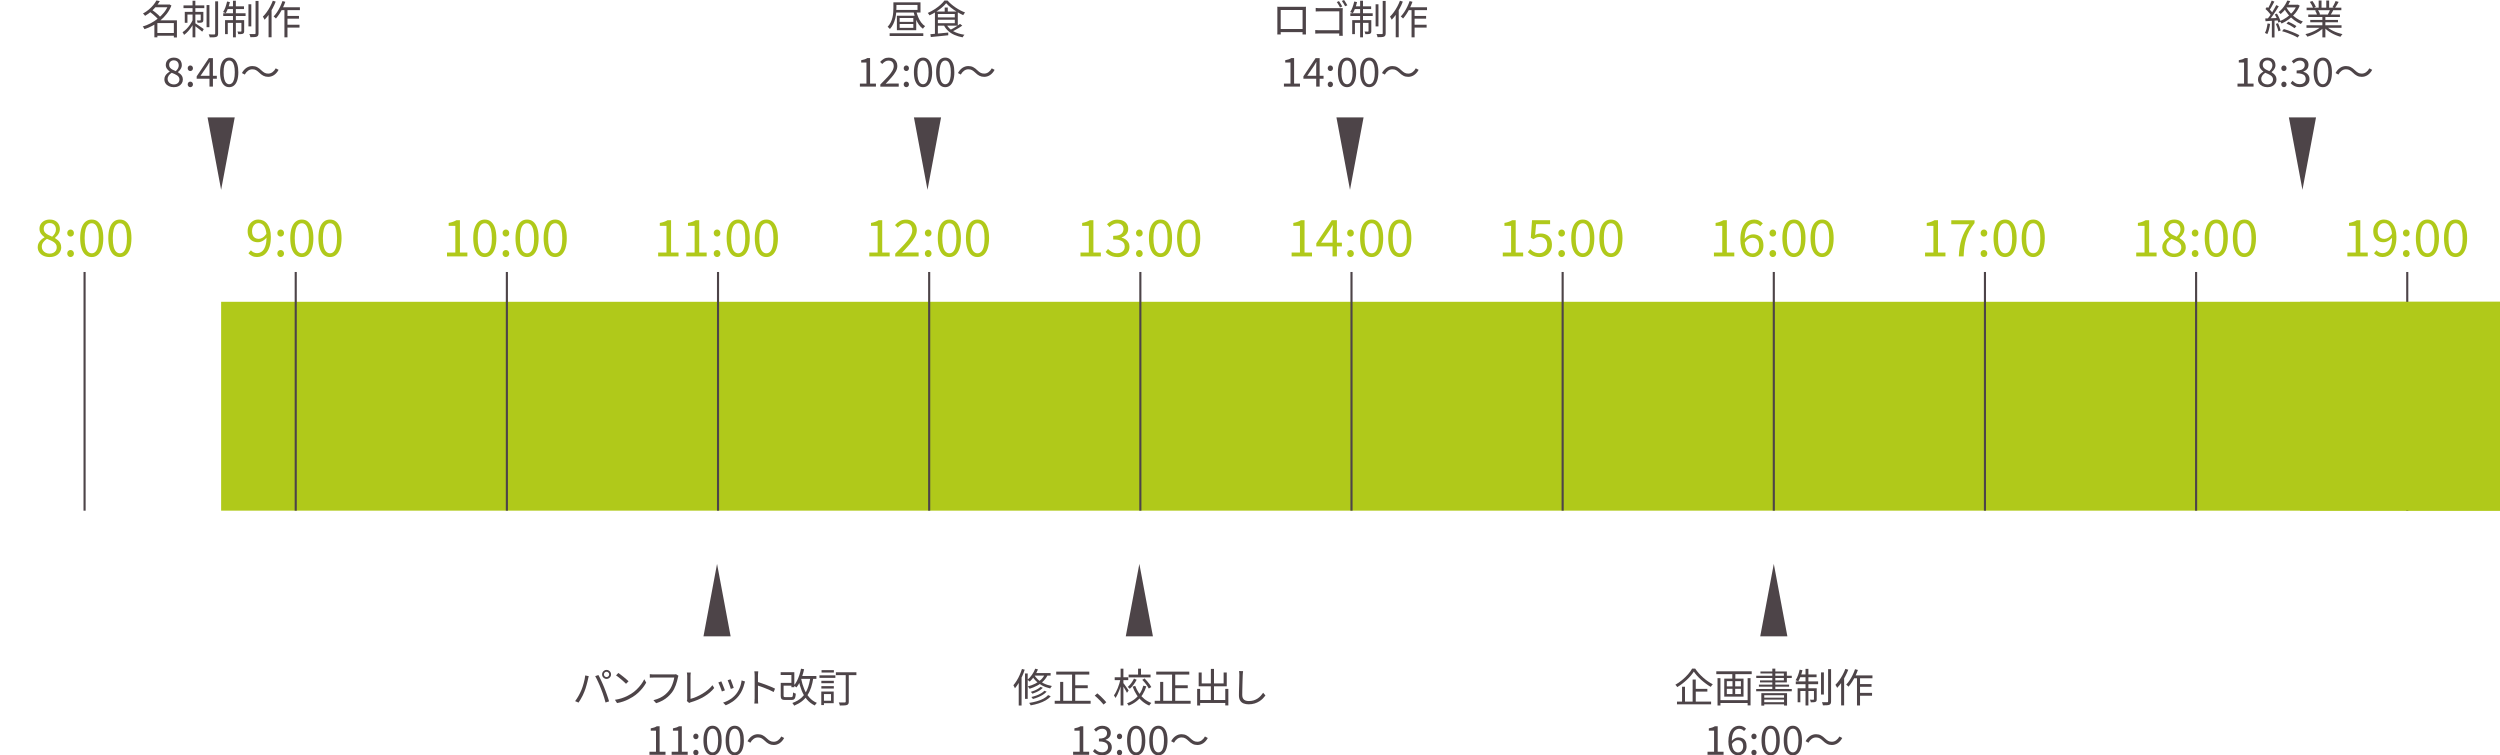 <?xml version="1.0" encoding="UTF-8"?>
<svg xmlns="http://www.w3.org/2000/svg" xmlns:xlink="http://www.w3.org/1999/xlink" viewBox="0 0 1000 302.13">
  <defs>
    <style>
      .cls-1 {
        fill: url(#_新規パターンスウォッチ_4-2);
      }

      .cls-1, .cls-2, .cls-3, .cls-4, .cls-5, .cls-6, .cls-7, .cls-8 {
        stroke-width: 0px;
      }

      .cls-2 {
        fill: url(#_新規パターンスウォッチ_4);
      }

      .cls-3, .cls-4 {
        fill: #b0c91a;
      }

      .cls-9 {
        isolation: isolate;
      }

      .cls-4 {
        mix-blend-mode: multiply;
      }

      .cls-5, .cls-10 {
        fill: none;
      }

      .cls-10 {
        stroke: #4d4448;
        stroke-width: .85px;
      }

      .cls-6 {
        fill: url(#_新規パターンスウォッチ_4-3);
      }

      .cls-7 {
        fill: #fff;
      }

      .cls-8 {
        fill: #4d4448;
      }
    </style>
    <pattern id="_新規パターンスウォッチ_4" data-name="新規パターンスウォッチ 4" x="0" y="0" width="30" height="149.98" patternTransform="translate(-7475.49 -5145.04) rotate(40) scale(.25)" patternUnits="userSpaceOnUse" viewBox="0 0 30 149.98">
      <g>
        <rect class="cls-5" y="0" width="30" height="149.98"/>
        <rect class="cls-7" y="0" width="3" height="149.98"/>
        <rect class="cls-5" x="3" y="0" width="27" height="149.98"/>
      </g>
    </pattern>
    <pattern id="_新規パターンスウォッチ_4-2" data-name="新規パターンスウォッチ 4" patternTransform="translate(-7466.59 -5169.6) rotate(40) scale(.25)" xlink:href="#_新規パターンスウォッチ_4"/>
    <pattern id="_新規パターンスウォッチ_4-3" data-name="新規パターンスウォッチ 4" patternTransform="translate(-7462.63 -5174.83) rotate(40) scale(.25)" xlink:href="#_新規パターンスウォッチ_4"/>
  </defs>
  <g class="cls-9">
    <g id="_レイヤー_1" data-name="レイヤー 1">
      <g>
        <rect class="cls-7" y="120.72" width="1000" height="83.54"/>
        <rect class="cls-3" x="88.45" y="120.72" width="911.55" height="83.54"/>
        <rect class="cls-2" x="89.39" y="120.72" width="197.82" height="83.54"/>
        <rect class="cls-1" x="540.6" y="120.72" width="168.92" height="83.54"/>
        <rect class="cls-6" x="371.67" y="120.72" width="84.46" height="83.54"/>
        <g>
          <path class="cls-3" d="M19.83,102.82c-.92,0-1.74-.17-2.46-.51-.72-.34-1.28-.8-1.68-1.4-.41-.59-.61-1.28-.61-2.05,0-.64.13-1.2.4-1.69.26-.49.6-.93,1.02-1.3.42-.37.85-.68,1.3-.92v-.08c-.54-.38-1.01-.84-1.41-1.39-.4-.55-.6-1.2-.6-1.96s.18-1.39.54-1.95c.36-.55.85-.98,1.46-1.29.62-.3,1.31-.46,2.08-.46.85,0,1.58.16,2.19.49.61.32,1.08.78,1.4,1.36s.49,1.24.49,1.99c0,.51-.1.99-.31,1.44-.21.45-.47.84-.77,1.19-.3.34-.6.63-.88.86v.08c.42.26.82.55,1.21.88.39.33.7.73.93,1.19.24.46.35,1.02.35,1.68,0,.7-.19,1.35-.58,1.94-.39.59-.93,1.05-1.62,1.39-.7.34-1.51.51-2.44.51ZM19.85,101.44c.58,0,1.09-.11,1.51-.32.43-.22.76-.51.99-.89.24-.38.35-.81.35-1.3s-.11-.88-.32-1.22c-.22-.34-.5-.63-.86-.87-.36-.24-.77-.47-1.25-.68-.47-.21-.97-.42-1.5-.62-.6.38-1.09.83-1.47,1.36-.39.53-.58,1.13-.58,1.81,0,.51.14.98.41,1.4.27.42.65.75,1.13.98.48.24,1.01.36,1.59.36ZM20.85,94.69c.49-.45.86-.91,1.13-1.39s.4-.99.4-1.53c0-.47-.1-.9-.29-1.29-.2-.39-.48-.69-.86-.92-.38-.23-.83-.34-1.36-.34-.69,0-1.26.21-1.7.63-.45.42-.67.98-.67,1.68,0,.58.16,1.06.48,1.44.32.38.73.7,1.25.96.51.26,1.06.52,1.64.76Z"/>
          <path class="cls-3" d="M28.23,94.64c-.37,0-.68-.13-.94-.4-.26-.26-.4-.6-.4-1.02s.13-.76.4-1.02c.26-.26.58-.4.94-.4s.68.13.94.4.4.61.4,1.02-.13.76-.4,1.02c-.26.26-.58.4-.94.4ZM28.23,102.82c-.37,0-.68-.13-.94-.4-.26-.26-.4-.6-.4-1,0-.43.13-.78.4-1.03.26-.26.58-.39.94-.39s.68.13.94.39.4.6.4,1.03c0,.41-.13.74-.4,1s-.58.4-.94.4Z"/>
          <path class="cls-3" d="M36.69,102.82c-.96,0-1.79-.29-2.48-.87-.69-.58-1.22-1.43-1.59-2.56-.37-1.12-.56-2.5-.56-4.12s.19-2.97.56-4.08c.37-1.11.9-1.95,1.59-2.52.69-.57,1.51-.85,2.48-.85s1.79.28,2.48.85c.69.57,1.22,1.41,1.59,2.52.37,1.11.56,2.47.56,4.08s-.19,3-.56,4.12c-.37,1.12-.9,1.98-1.59,2.56-.69.58-1.52.87-2.48.87ZM36.69,101.32c.57,0,1.07-.21,1.49-.63.43-.42.76-1.08.99-1.97.24-.89.35-2.04.35-3.45s-.12-2.55-.35-3.43c-.24-.88-.57-1.52-.99-1.93-.43-.41-.92-.61-1.49-.61s-1.05.2-1.48.61c-.43.41-.77,1.05-1,1.93s-.35,2.02-.35,3.43.12,2.56.35,3.45c.24.89.57,1.55,1,1.97.43.42.93.63,1.48.63Z"/>
          <path class="cls-3" d="M47.95,102.82c-.96,0-1.79-.29-2.48-.87-.69-.58-1.22-1.43-1.59-2.56-.37-1.12-.56-2.5-.56-4.12s.19-2.97.56-4.08c.37-1.11.9-1.95,1.59-2.52.69-.57,1.51-.85,2.48-.85s1.79.28,2.48.85c.69.57,1.22,1.41,1.59,2.52.37,1.11.56,2.47.56,4.08s-.19,3-.56,4.12c-.37,1.12-.9,1.98-1.59,2.56-.69.58-1.52.87-2.48.87ZM47.95,101.32c.57,0,1.07-.21,1.49-.63.43-.42.76-1.08.99-1.97.24-.89.35-2.04.35-3.45s-.12-2.55-.35-3.43c-.24-.88-.57-1.52-.99-1.93-.43-.41-.92-.61-1.49-.61s-1.05.2-1.48.61c-.43.41-.77,1.05-1,1.93s-.35,2.02-.35,3.43.12,2.56.35,3.45c.24.89.57,1.55,1,1.97.43.42.93.63,1.48.63Z"/>
        </g>
        <g>
          <path class="cls-3" d="M178.8,102.56v-1.54h3.33v-10.67h-2.66v-1.18c.66-.12,1.24-.27,1.73-.45s.94-.39,1.35-.63h1.42v12.92h2.98v1.54h-8.16Z"/>
          <path class="cls-3" d="M193.92,102.82c-.96,0-1.79-.29-2.48-.87-.69-.58-1.22-1.43-1.59-2.56-.37-1.12-.56-2.5-.56-4.12s.19-2.97.56-4.08c.37-1.11.9-1.95,1.59-2.52.69-.57,1.51-.85,2.48-.85s1.79.28,2.48.85c.69.57,1.22,1.41,1.59,2.52.37,1.11.56,2.47.56,4.08s-.19,3-.56,4.12c-.37,1.12-.9,1.98-1.59,2.56-.69.58-1.52.87-2.48.87ZM193.92,101.32c.57,0,1.07-.21,1.49-.63.43-.42.76-1.08.99-1.97.24-.89.35-2.04.35-3.45s-.12-2.55-.35-3.43c-.24-.88-.57-1.52-.99-1.93-.43-.41-.92-.61-1.49-.61s-1.05.2-1.48.61c-.43.41-.77,1.05-1,1.93s-.35,2.02-.35,3.43.12,2.56.35,3.45c.24.89.57,1.55,1,1.97.43.42.93.63,1.48.63Z"/>
          <path class="cls-3" d="M202.36,94.64c-.37,0-.68-.13-.94-.4-.26-.26-.4-.6-.4-1.02s.13-.76.4-1.02c.26-.26.58-.4.94-.4s.68.13.94.4.4.61.4,1.02-.13.76-.4,1.02c-.26.26-.58.4-.94.4ZM202.36,102.82c-.37,0-.68-.13-.94-.4-.26-.26-.4-.6-.4-1,0-.43.13-.78.4-1.03.26-.26.58-.39.94-.39s.68.13.94.39.4.6.4,1.03c0,.41-.13.74-.4,1s-.58.4-.94.4Z"/>
          <path class="cls-3" d="M210.82,102.82c-.96,0-1.79-.29-2.48-.87-.69-.58-1.22-1.43-1.59-2.56-.37-1.12-.56-2.5-.56-4.12s.19-2.97.56-4.08c.37-1.11.9-1.95,1.59-2.52.69-.57,1.51-.85,2.48-.85s1.79.28,2.48.85c.69.57,1.22,1.41,1.59,2.52.37,1.11.56,2.47.56,4.08s-.19,3-.56,4.12c-.37,1.12-.9,1.98-1.59,2.56-.69.58-1.52.87-2.48.87ZM210.82,101.32c.57,0,1.07-.21,1.49-.63.43-.42.76-1.08.99-1.97.24-.89.35-2.04.35-3.45s-.12-2.55-.35-3.43c-.24-.88-.57-1.52-.99-1.93-.43-.41-.92-.61-1.49-.61s-1.05.2-1.48.61c-.43.41-.77,1.05-1,1.93s-.35,2.02-.35,3.43.12,2.56.35,3.45c.24.89.57,1.55,1,1.97.43.42.93.63,1.48.63Z"/>
          <path class="cls-3" d="M222.08,102.82c-.96,0-1.79-.29-2.48-.87-.69-.58-1.22-1.43-1.59-2.56-.37-1.12-.56-2.5-.56-4.12s.19-2.97.56-4.08c.37-1.11.9-1.95,1.59-2.52.69-.57,1.51-.85,2.48-.85s1.79.28,2.48.85c.69.57,1.22,1.41,1.59,2.52.37,1.11.56,2.47.56,4.08s-.19,3-.56,4.12c-.37,1.12-.9,1.98-1.59,2.56-.69.58-1.52.87-2.48.87ZM222.08,101.32c.57,0,1.07-.21,1.49-.63.43-.42.76-1.08.99-1.97.24-.89.35-2.04.35-3.45s-.12-2.55-.35-3.43c-.24-.88-.57-1.52-.99-1.93-.43-.41-.92-.61-1.49-.61s-1.05.2-1.48.61c-.43.41-.77,1.05-1,1.93s-.35,2.02-.35,3.43.12,2.56.35,3.45c.24.89.57,1.55,1,1.97.43.42.93.63,1.48.63Z"/>
        </g>
        <g>
          <path class="cls-3" d="M102.83,102.82c-.77,0-1.44-.15-2.02-.44-.58-.29-1.06-.65-1.45-1.09l1.01-1.16c.3.35.66.63,1.09.83.43.2.86.3,1.31.3.69,0,1.33-.2,1.91-.61.58-.41,1.05-1.09,1.4-2.04.35-.95.53-2.23.53-3.84,0-1.19-.12-2.19-.38-3.01-.25-.82-.62-1.44-1.11-1.87-.49-.43-1.08-.64-1.77-.64-.47,0-.9.14-1.28.41-.38.27-.68.64-.91,1.12-.23.47-.34,1.03-.34,1.68s.1,1.17.29,1.63c.2.47.5.83.9,1.08.41.25.91.38,1.5.38.47,0,.98-.16,1.53-.48.55-.32,1.07-.85,1.57-1.59l.08,1.48c-.3.39-.65.74-1.04,1.03-.4.3-.81.52-1.22.68-.41.16-.83.23-1.25.23-.83,0-1.55-.17-2.17-.5s-1.1-.83-1.44-1.49c-.34-.66-.51-1.48-.51-2.45s.2-1.75.59-2.44.91-1.24,1.55-1.62c.64-.39,1.35-.58,2.12-.58.72,0,1.38.15,1.99.44.61.29,1.14.73,1.58,1.31s.8,1.3,1.06,2.16c.26.86.39,1.88.39,3.05,0,1.45-.15,2.68-.46,3.7-.3,1.02-.71,1.85-1.23,2.5-.51.64-1.1,1.11-1.77,1.4-.66.29-1.35.44-2.07.44Z"/>
          <path class="cls-3" d="M112.27,94.64c-.37,0-.68-.13-.94-.4-.26-.26-.4-.6-.4-1.02s.13-.76.4-1.02c.26-.26.58-.4.94-.4s.68.13.94.4.4.61.4,1.02-.13.76-.4,1.02c-.26.26-.58.4-.94.4ZM112.27,102.82c-.37,0-.68-.13-.94-.4-.26-.26-.4-.6-.4-1,0-.43.13-.78.4-1.03.26-.26.58-.39.94-.39s.68.13.94.39.4.6.4,1.03c0,.41-.13.74-.4,1s-.58.4-.94.4Z"/>
          <path class="cls-3" d="M120.73,102.82c-.96,0-1.79-.29-2.48-.87-.69-.58-1.22-1.43-1.59-2.56-.37-1.12-.56-2.5-.56-4.12s.19-2.97.56-4.08c.37-1.11.9-1.95,1.59-2.52.69-.57,1.51-.85,2.48-.85s1.79.28,2.48.85c.69.57,1.22,1.41,1.59,2.52.37,1.11.56,2.47.56,4.08s-.19,3-.56,4.12c-.37,1.12-.9,1.98-1.59,2.56-.69.58-1.52.87-2.48.87ZM120.73,101.32c.57,0,1.07-.21,1.49-.63.43-.42.76-1.08.99-1.97.24-.89.35-2.04.35-3.45s-.12-2.55-.35-3.43c-.24-.88-.57-1.52-.99-1.93-.43-.41-.92-.61-1.49-.61s-1.05.2-1.48.61c-.43.41-.77,1.05-1,1.93s-.35,2.02-.35,3.43.12,2.56.35,3.45c.24.89.57,1.55,1,1.97.43.42.93.63,1.48.63Z"/>
          <path class="cls-3" d="M131.99,102.82c-.96,0-1.79-.29-2.48-.87-.69-.58-1.22-1.43-1.59-2.56-.37-1.12-.56-2.5-.56-4.12s.19-2.97.56-4.08c.37-1.11.9-1.95,1.59-2.52.69-.57,1.51-.85,2.48-.85s1.79.28,2.48.85c.69.57,1.22,1.41,1.59,2.52.37,1.11.56,2.47.56,4.08s-.19,3-.56,4.12c-.37,1.12-.9,1.98-1.59,2.56-.69.58-1.52.87-2.48.87ZM131.99,101.32c.57,0,1.07-.21,1.49-.63.43-.42.76-1.08.99-1.97.24-.89.35-2.04.35-3.45s-.12-2.55-.35-3.43c-.24-.88-.57-1.52-.99-1.93-.43-.41-.92-.61-1.49-.61s-1.05.2-1.48.61c-.43.41-.77,1.05-1,1.93s-.35,2.02-.35,3.43.12,2.56.35,3.45c.24.89.57,1.55,1,1.97.43.42.93.63,1.48.63Z"/>
        </g>
        <g>
          <path class="cls-3" d="M263.26,102.56v-1.54h3.33v-10.67h-2.66v-1.18c.66-.12,1.24-.27,1.73-.45s.94-.39,1.35-.63h1.42v12.92h2.98v1.54h-8.16Z"/>
          <path class="cls-3" d="M274.52,102.56v-1.54h3.33v-10.67h-2.66v-1.18c.66-.12,1.24-.27,1.73-.45s.94-.39,1.35-.63h1.42v12.92h2.98v1.54h-8.16Z"/>
          <path class="cls-3" d="M286.82,94.64c-.37,0-.68-.13-.94-.4-.26-.26-.4-.6-.4-1.02s.13-.76.4-1.02c.26-.26.58-.4.94-.4s.68.13.94.4.4.61.4,1.02-.13.76-.4,1.02c-.26.26-.58.4-.94.4ZM286.82,102.82c-.37,0-.68-.13-.94-.4-.26-.26-.4-.6-.4-1,0-.43.13-.78.4-1.03.26-.26.58-.39.94-.39s.68.13.94.39.4.6.4,1.03c0,.41-.13.74-.4,1s-.58.4-.94.4Z"/>
          <path class="cls-3" d="M295.28,102.82c-.96,0-1.79-.29-2.48-.87-.69-.58-1.22-1.43-1.59-2.56-.37-1.12-.56-2.5-.56-4.12s.19-2.97.56-4.08c.37-1.11.9-1.95,1.59-2.52.69-.57,1.51-.85,2.48-.85s1.79.28,2.48.85c.69.57,1.22,1.41,1.59,2.52.37,1.11.56,2.47.56,4.08s-.19,3-.56,4.12c-.37,1.12-.9,1.98-1.59,2.56-.69.58-1.52.87-2.48.87ZM295.28,101.32c.57,0,1.07-.21,1.49-.63.43-.42.76-1.08.99-1.97.24-.89.35-2.04.35-3.45s-.12-2.55-.35-3.43c-.24-.88-.57-1.52-.99-1.93-.43-.41-.92-.61-1.49-.61s-1.05.2-1.48.61c-.43.41-.77,1.05-1,1.93s-.35,2.02-.35,3.43.12,2.56.35,3.45c.24.89.57,1.55,1,1.97.43.42.93.63,1.48.63Z"/>
          <path class="cls-3" d="M306.54,102.82c-.96,0-1.79-.29-2.48-.87-.69-.58-1.22-1.43-1.59-2.56-.37-1.12-.56-2.5-.56-4.12s.19-2.97.56-4.08c.37-1.11.9-1.95,1.59-2.52.69-.57,1.51-.85,2.48-.85s1.79.28,2.48.85c.69.57,1.22,1.41,1.59,2.52.37,1.11.56,2.47.56,4.08s-.19,3-.56,4.12c-.37,1.12-.9,1.98-1.59,2.56-.69.58-1.52.87-2.48.87ZM306.54,101.32c.57,0,1.07-.21,1.49-.63.43-.42.76-1.08.99-1.97.24-.89.35-2.04.35-3.45s-.12-2.55-.35-3.43c-.24-.88-.57-1.52-.99-1.93-.43-.41-.92-.61-1.49-.61s-1.05.2-1.48.61c-.43.41-.77,1.05-1,1.93s-.35,2.02-.35,3.43.12,2.56.35,3.45c.24.89.57,1.55,1,1.97.43.42.93.63,1.48.63Z"/>
        </g>
        <g>
          <path class="cls-3" d="M347.72,102.56v-1.54h3.33v-10.67h-2.66v-1.18c.66-.12,1.24-.27,1.73-.45s.94-.39,1.35-.63h1.42v12.92h2.98v1.54h-8.16Z"/>
          <path class="cls-3" d="M358.09,102.56v-1.1c1.46-1.45,2.7-2.72,3.71-3.82,1.01-1.1,1.79-2.1,2.31-2.98.53-.89.79-1.72.79-2.51,0-.55-.1-1.04-.29-1.47-.2-.43-.5-.76-.9-.99-.41-.24-.92-.35-1.54-.35s-1.17.17-1.69.51c-.52.34-.98.74-1.39,1.22l-1.08-1.03c.6-.68,1.24-1.21,1.93-1.6.69-.39,1.51-.59,2.45-.59.89,0,1.66.18,2.3.53s1.14.85,1.5,1.48.54,1.38.54,2.23c0,.91-.26,1.83-.77,2.76-.51.93-1.22,1.91-2.11,2.93-.89,1.02-1.91,2.13-3.04,3.34.38-.03.78-.06,1.22-.09.43-.03.84-.05,1.22-.05h4.2v1.6h-9.35Z"/>
          <path class="cls-3" d="M371.28,94.64c-.37,0-.68-.13-.94-.4-.26-.26-.4-.6-.4-1.02s.13-.76.4-1.02c.26-.26.58-.4.94-.4s.68.13.94.4.4.61.4,1.02-.13.76-.4,1.02c-.26.26-.58.4-.94.4ZM371.28,102.82c-.37,0-.68-.13-.94-.4-.26-.26-.4-.6-.4-1,0-.43.13-.78.4-1.03.26-.26.58-.39.94-.39s.68.13.94.39.4.6.4,1.03c0,.41-.13.74-.4,1s-.58.4-.94.4Z"/>
          <path class="cls-3" d="M379.74,102.82c-.96,0-1.79-.29-2.48-.87-.69-.58-1.22-1.43-1.59-2.56-.37-1.12-.56-2.5-.56-4.12s.19-2.97.56-4.08c.37-1.11.9-1.95,1.59-2.52.69-.57,1.51-.85,2.48-.85s1.79.28,2.48.85c.69.57,1.22,1.41,1.59,2.52.37,1.11.56,2.47.56,4.08s-.19,3-.56,4.12c-.37,1.12-.9,1.98-1.59,2.56-.69.58-1.52.87-2.48.87ZM379.74,101.32c.57,0,1.07-.21,1.49-.63.43-.42.76-1.08.99-1.97.24-.89.35-2.04.35-3.45s-.12-2.55-.35-3.43c-.24-.88-.57-1.52-.99-1.93-.43-.41-.92-.61-1.49-.61s-1.05.2-1.48.61c-.43.41-.77,1.05-1,1.93s-.35,2.02-.35,3.43.12,2.56.35,3.45c.24.89.57,1.55,1,1.97.43.42.93.63,1.48.63Z"/>
          <path class="cls-3" d="M391,102.82c-.96,0-1.79-.29-2.48-.87-.69-.58-1.22-1.43-1.59-2.56-.37-1.12-.56-2.5-.56-4.12s.19-2.97.56-4.08c.37-1.11.9-1.95,1.59-2.52.69-.57,1.51-.85,2.48-.85s1.79.28,2.48.85c.69.57,1.22,1.41,1.59,2.52.37,1.11.56,2.47.56,4.08s-.19,3-.56,4.12c-.37,1.12-.9,1.98-1.59,2.56-.69.58-1.52.87-2.48.87ZM391,101.32c.57,0,1.07-.21,1.49-.63.43-.42.76-1.08.99-1.97.24-.89.35-2.04.35-3.45s-.12-2.55-.35-3.43c-.24-.88-.57-1.52-.99-1.93-.43-.41-.92-.61-1.49-.61s-1.05.2-1.48.61c-.43.41-.77,1.05-1,1.93s-.35,2.02-.35,3.43.12,2.56.35,3.45c.24.89.57,1.55,1,1.97.43.42.93.63,1.48.63Z"/>
        </g>
        <g>
          <path class="cls-3" d="M432.19,102.56v-1.54h3.33v-10.67h-2.66v-1.18c.66-.12,1.24-.27,1.73-.45s.94-.39,1.35-.63h1.42v12.92h2.98v1.54h-8.16Z"/>
          <path class="cls-3" d="M447,102.82c-.77,0-1.45-.09-2.04-.28-.59-.19-1.11-.44-1.55-.75-.45-.31-.83-.65-1.16-1.01l.95-1.2c.43.45.94.84,1.53,1.19.59.34,1.3.52,2.14.52.59,0,1.12-.11,1.57-.32.45-.22.81-.52,1.07-.92.26-.4.39-.87.39-1.41,0-.58-.15-1.09-.44-1.51-.29-.43-.77-.76-1.45-.99-.68-.24-1.59-.35-2.74-.35v-1.44c1.03,0,1.84-.12,2.43-.35s1.02-.56,1.29-.97c.26-.41.4-.87.4-1.37,0-.7-.22-1.26-.67-1.67s-1.06-.62-1.85-.62c-.6,0-1.15.14-1.67.42-.52.28-.99.63-1.41,1.06l-.99-1.18c.57-.51,1.19-.94,1.86-1.29s1.43-.52,2.28-.52,1.59.14,2.24.43c.66.28,1.17.7,1.54,1.25.37.55.56,1.21.56,1.98,0,.88-.24,1.6-.73,2.17-.49.57-1.12.99-1.91,1.28v.08c.58.15,1.11.39,1.58.71.47.32.85.73,1.14,1.23s.43,1.08.43,1.75c0,.87-.22,1.6-.65,2.21-.43.61-1.01,1.08-1.72,1.41-.72.33-1.52.5-2.41.5Z"/>
          <path class="cls-3" d="M455.74,94.64c-.37,0-.68-.13-.94-.4-.26-.26-.4-.6-.4-1.02s.13-.76.4-1.02c.26-.26.58-.4.94-.4s.68.13.94.4.4.61.4,1.02-.13.76-.4,1.02c-.26.26-.58.4-.94.4ZM455.74,102.82c-.37,0-.68-.13-.94-.4-.26-.26-.4-.6-.4-1,0-.43.13-.78.4-1.03.26-.26.58-.39.94-.39s.68.13.94.39.4.6.4,1.03c0,.41-.13.74-.4,1s-.58.4-.94.4Z"/>
          <path class="cls-3" d="M464.2,102.82c-.96,0-1.79-.29-2.48-.87-.69-.58-1.22-1.43-1.59-2.56-.37-1.12-.56-2.5-.56-4.12s.19-2.97.56-4.08c.37-1.11.9-1.95,1.59-2.52.69-.57,1.51-.85,2.48-.85s1.79.28,2.48.85c.69.57,1.22,1.41,1.59,2.52.37,1.11.56,2.47.56,4.08s-.19,3-.56,4.12c-.37,1.12-.9,1.98-1.59,2.56-.69.58-1.52.87-2.48.87ZM464.2,101.32c.57,0,1.07-.21,1.49-.63.43-.42.76-1.08.99-1.97.24-.89.35-2.04.35-3.45s-.12-2.55-.35-3.43c-.24-.88-.57-1.52-.99-1.93-.43-.41-.92-.61-1.49-.61s-1.05.2-1.48.61c-.43.41-.77,1.05-1,1.93s-.35,2.02-.35,3.43.12,2.56.35,3.45c.24.89.57,1.55,1,1.97.43.42.93.63,1.48.63Z"/>
          <path class="cls-3" d="M475.46,102.82c-.96,0-1.79-.29-2.48-.87-.69-.58-1.22-1.43-1.59-2.56-.37-1.12-.56-2.5-.56-4.12s.19-2.97.56-4.08c.37-1.11.9-1.95,1.59-2.52.69-.57,1.51-.85,2.48-.85s1.79.28,2.48.85c.69.57,1.22,1.41,1.59,2.52.37,1.11.56,2.47.56,4.08s-.19,3-.56,4.12c-.37,1.12-.9,1.98-1.59,2.56-.69.58-1.52.87-2.48.87ZM475.46,101.32c.57,0,1.07-.21,1.49-.63.43-.42.76-1.08.99-1.97.24-.89.35-2.04.35-3.45s-.12-2.55-.35-3.43c-.24-.88-.57-1.52-.99-1.93-.43-.41-.92-.61-1.49-.61s-1.05.2-1.48.61c-.43.41-.77,1.05-1,1.93s-.35,2.02-.35,3.43.12,2.56.35,3.45c.24.89.57,1.55,1,1.97.43.42.93.63,1.48.63Z"/>
        </g>
        <g>
          <path class="cls-3" d="M516.65,102.56v-1.54h3.33v-10.67h-2.66v-1.18c.66-.12,1.24-.27,1.73-.45s.94-.39,1.35-.63h1.42v12.92h2.98v1.54h-8.16Z"/>
          <path class="cls-3" d="M533.02,102.56v-9.72c0-.37.01-.82.04-1.37s.05-1.01.06-1.39h-.08c-.19.34-.38.67-.58,1-.2.33-.4.68-.62,1.04l-3.39,4.95h8.3v1.48h-10.23v-1.22l6.19-9.25h2.05v14.47h-1.75Z"/>
          <path class="cls-3" d="M540.2,94.64c-.37,0-.68-.13-.94-.4-.26-.26-.4-.6-.4-1.02s.13-.76.4-1.02.58-.4.94-.4.68.13.94.4.4.61.4,1.02-.13.76-.4,1.02c-.26.26-.58.4-.94.4ZM540.2,102.82c-.37,0-.68-.13-.94-.4s-.4-.6-.4-1c0-.43.13-.78.4-1.03s.58-.39.94-.39.68.13.94.39.4.6.4,1.03c0,.41-.13.74-.4,1s-.58.4-.94.4Z"/>
          <path class="cls-3" d="M548.66,102.82c-.96,0-1.79-.29-2.48-.87-.69-.58-1.22-1.43-1.59-2.56-.37-1.12-.56-2.5-.56-4.12s.19-2.97.56-4.08c.37-1.11.9-1.95,1.59-2.52.69-.57,1.51-.85,2.48-.85s1.79.28,2.47.85c.69.57,1.22,1.41,1.59,2.52.37,1.11.56,2.47.56,4.08s-.19,3-.56,4.12c-.37,1.12-.9,1.98-1.59,2.56-.69.58-1.51.87-2.47.87ZM548.66,101.32c.57,0,1.06-.21,1.49-.63.43-.42.76-1.08.99-1.97.24-.89.35-2.04.35-3.45s-.12-2.55-.35-3.43c-.24-.88-.57-1.52-.99-1.93-.43-.41-.92-.61-1.49-.61s-1.05.2-1.48.61-.77,1.05-1,1.93c-.24.88-.36,2.02-.36,3.43s.12,2.56.36,3.45c.24.89.57,1.55,1,1.97.43.42.93.63,1.48.63Z"/>
          <path class="cls-3" d="M559.92,102.82c-.96,0-1.79-.29-2.48-.87-.69-.58-1.22-1.43-1.59-2.56-.37-1.12-.56-2.5-.56-4.12s.19-2.97.56-4.08c.37-1.11.9-1.95,1.59-2.52.69-.57,1.51-.85,2.48-.85s1.79.28,2.47.85c.69.57,1.22,1.41,1.59,2.52.37,1.11.56,2.47.56,4.08s-.19,3-.56,4.12c-.37,1.12-.9,1.98-1.59,2.56-.69.58-1.51.87-2.47.87ZM559.92,101.32c.57,0,1.06-.21,1.49-.63.43-.42.76-1.08.99-1.97.24-.89.35-2.04.35-3.45s-.12-2.55-.35-3.43c-.24-.88-.57-1.52-.99-1.93-.43-.41-.92-.61-1.49-.61s-1.05.2-1.48.61-.77,1.05-1,1.93c-.24.88-.36,2.02-.36,3.43s.12,2.56.36,3.45c.24.89.57,1.55,1,1.97.43.42.93.63,1.48.63Z"/>
        </g>
        <g>
          <path class="cls-3" d="M601.11,102.56v-1.54h3.33v-10.67h-2.66v-1.18c.66-.12,1.24-.27,1.73-.45s.94-.39,1.35-.63h1.42v12.92h2.98v1.54h-8.16Z"/>
          <path class="cls-3" d="M615.9,102.82c-.77,0-1.45-.09-2.04-.28-.59-.19-1.1-.43-1.54-.73s-.83-.62-1.19-.95l.93-1.22c.28.28.6.55.94.8.34.25.74.45,1.19.61.45.16.95.23,1.52.23s1.11-.13,1.59-.41c.48-.27.86-.65,1.15-1.14.28-.49.43-1.07.43-1.74,0-1.01-.28-1.8-.84-2.36-.56-.56-1.31-.84-2.24-.84-.49,0-.91.08-1.28.23-.37.16-.76.38-1.2.66l-.99-.63.49-6.96h7.22v1.6h-5.6l-.38,4.3c.32-.19.67-.33,1.02-.44.36-.1.76-.15,1.21-.15.83,0,1.58.16,2.25.48s1.22.81,1.62,1.48c.41.67.61,1.52.61,2.57s-.23,1.93-.7,2.66c-.47.73-1.07,1.29-1.82,1.66s-1.53.57-2.35.57Z"/>
          <path class="cls-3" d="M624.66,94.64c-.37,0-.68-.13-.94-.4-.26-.26-.4-.6-.4-1.02s.13-.76.4-1.02.58-.4.94-.4.68.13.94.4.4.61.4,1.02-.13.76-.4,1.02c-.26.26-.58.4-.94.4ZM624.66,102.82c-.37,0-.68-.13-.94-.4s-.4-.6-.4-1c0-.43.13-.78.4-1.03s.58-.39.94-.39.68.13.94.39.4.6.4,1.03c0,.41-.13.74-.4,1s-.58.4-.94.4Z"/>
          <path class="cls-3" d="M633.12,102.82c-.96,0-1.79-.29-2.48-.87-.69-.58-1.22-1.43-1.59-2.56-.37-1.12-.56-2.5-.56-4.12s.19-2.97.56-4.08c.37-1.11.9-1.95,1.59-2.52.69-.57,1.51-.85,2.48-.85s1.79.28,2.47.85c.69.57,1.22,1.41,1.59,2.52.37,1.11.56,2.47.56,4.08s-.19,3-.56,4.12c-.37,1.12-.9,1.98-1.59,2.56-.69.58-1.51.87-2.47.87ZM633.12,101.32c.57,0,1.06-.21,1.49-.63.43-.42.76-1.08.99-1.97.24-.89.35-2.04.35-3.45s-.12-2.55-.35-3.43c-.24-.88-.57-1.52-.99-1.93-.43-.41-.92-.61-1.49-.61s-1.05.2-1.48.61-.77,1.05-1,1.93c-.24.88-.36,2.02-.36,3.43s.12,2.56.36,3.45c.24.89.57,1.55,1,1.97.43.42.93.63,1.48.63Z"/>
          <path class="cls-3" d="M644.38,102.82c-.96,0-1.79-.29-2.48-.87-.69-.58-1.22-1.43-1.59-2.56-.37-1.12-.56-2.5-.56-4.12s.19-2.97.56-4.08c.37-1.11.9-1.95,1.59-2.52.69-.57,1.51-.85,2.48-.85s1.79.28,2.47.85c.69.57,1.22,1.41,1.59,2.52.37,1.11.56,2.47.56,4.08s-.19,3-.56,4.12c-.37,1.12-.9,1.98-1.59,2.56-.69.58-1.51.87-2.47.87ZM644.38,101.32c.57,0,1.06-.21,1.49-.63.43-.42.76-1.08.99-1.97.24-.89.35-2.04.35-3.45s-.12-2.55-.35-3.43c-.24-.88-.57-1.52-.99-1.93-.43-.41-.92-.61-1.49-.61s-1.05.2-1.48.61-.77,1.05-1,1.93c-.24.88-.36,2.02-.36,3.43s.12,2.56.36,3.45c.24.89.57,1.55,1,1.97.43.42.93.63,1.48.63Z"/>
        </g>
        <g>
          <path class="cls-3" d="M685.57,102.56v-1.54h3.33v-10.67h-2.66v-1.18c.66-.12,1.24-.27,1.73-.45s.94-.39,1.35-.63h1.42v12.92h2.98v1.54h-8.16Z"/>
          <path class="cls-3" d="M701.13,102.82c-.72,0-1.38-.14-1.99-.43-.61-.28-1.14-.72-1.58-1.3-.45-.58-.79-1.31-1.04-2.18-.25-.87-.38-1.89-.38-3.05,0-1.45.15-2.68.45-3.7.3-1.02.7-1.85,1.22-2.5.51-.64,1.1-1.11,1.76-1.4s1.35-.44,2.07-.44c.78,0,1.46.15,2.03.44s1.05.65,1.46,1.09l-1.04,1.16c-.28-.35-.64-.63-1.07-.83-.43-.2-.86-.3-1.31-.3-.69,0-1.33.2-1.91.61-.58.41-1.05,1.08-1.4,2.03-.35.95-.53,2.23-.53,3.85,0,1.19.13,2.19.38,3.01.26.82.63,1.44,1.11,1.86.48.42,1.06.63,1.73.63.49,0,.92-.13,1.31-.4s.69-.63.91-1.11.33-1.03.33-1.66-.1-1.18-.3-1.64-.5-.81-.9-1.07c-.4-.25-.9-.38-1.49-.38-.47,0-.99.16-1.54.47-.55.31-1.08.84-1.58,1.58l-.06-1.46c.31-.41.66-.76,1.03-1.05.38-.3.78-.52,1.21-.68.43-.16.84-.23,1.23-.23.84,0,1.57.17,2.19.5s1.1.83,1.44,1.49c.34.66.51,1.49.51,2.48,0,.92-.19,1.73-.58,2.42-.39.7-.9,1.24-1.55,1.62-.65.39-1.36.58-2.13.58Z"/>
          <path class="cls-3" d="M709.12,94.64c-.37,0-.68-.13-.94-.4-.26-.26-.4-.6-.4-1.02s.13-.76.4-1.02.58-.4.94-.4.68.13.94.4.4.61.4,1.02-.13.76-.4,1.02c-.26.26-.58.4-.94.4ZM709.12,102.82c-.37,0-.68-.13-.94-.4s-.4-.6-.4-1c0-.43.13-.78.4-1.03s.58-.39.94-.39.68.13.94.39.4.6.4,1.03c0,.41-.13.74-.4,1s-.58.4-.94.4Z"/>
          <path class="cls-3" d="M717.58,102.82c-.96,0-1.79-.29-2.48-.87-.69-.58-1.22-1.43-1.59-2.56-.37-1.12-.56-2.5-.56-4.12s.19-2.97.56-4.08c.37-1.11.9-1.95,1.59-2.52.69-.57,1.51-.85,2.48-.85s1.79.28,2.47.85c.69.57,1.22,1.41,1.59,2.52.37,1.11.56,2.47.56,4.08s-.19,3-.56,4.12c-.37,1.12-.9,1.98-1.59,2.56-.69.58-1.51.87-2.47.87ZM717.58,101.32c.57,0,1.06-.21,1.49-.63.43-.42.76-1.08.99-1.97.24-.89.35-2.04.35-3.45s-.12-2.55-.35-3.43c-.24-.88-.57-1.52-.99-1.93-.43-.41-.92-.61-1.49-.61s-1.05.2-1.48.61-.77,1.05-1,1.93c-.24.88-.36,2.02-.36,3.43s.12,2.56.36,3.45c.24.89.57,1.55,1,1.97.43.42.93.63,1.48.63Z"/>
          <path class="cls-3" d="M728.84,102.82c-.96,0-1.79-.29-2.48-.87-.69-.58-1.22-1.43-1.59-2.56-.37-1.12-.56-2.5-.56-4.12s.19-2.97.56-4.08c.37-1.11.9-1.95,1.59-2.52.69-.57,1.51-.85,2.48-.85s1.79.28,2.47.85c.69.57,1.22,1.41,1.59,2.52.37,1.11.56,2.47.56,4.08s-.19,3-.56,4.12c-.37,1.12-.9,1.98-1.59,2.56-.69.58-1.51.87-2.47.87ZM728.84,101.32c.57,0,1.06-.21,1.49-.63.43-.42.76-1.08.99-1.97.24-.89.35-2.04.35-3.45s-.12-2.55-.35-3.43c-.24-.88-.57-1.52-.99-1.93-.43-.41-.92-.61-1.49-.61s-1.05.2-1.48.61-.77,1.05-1,1.93c-.24.88-.36,2.02-.36,3.43s.12,2.56.36,3.45c.24.89.57,1.55,1,1.97.43.42.93.63,1.48.63Z"/>
        </g>
        <g>
          <path class="cls-3" d="M770.03,102.56v-1.54h3.33v-10.67h-2.66v-1.18c.66-.12,1.24-.27,1.73-.45s.94-.39,1.35-.63h1.42v12.92h2.98v1.54h-8.16Z"/>
          <path class="cls-3" d="M783.52,102.56c.07-1.37.19-2.62.37-3.76.17-1.14.43-2.22.76-3.24.33-1.01.75-2,1.25-2.95.5-.95,1.11-1.92,1.83-2.91h-7.22v-1.6h9.31v1.14c-.85,1.1-1.55,2.14-2.09,3.15s-.97,2.02-1.28,3.05c-.31,1.03-.54,2.13-.69,3.29-.15,1.16-.25,2.44-.3,3.84h-1.93Z"/>
          <path class="cls-3" d="M793.58,94.64c-.37,0-.68-.13-.94-.4-.26-.26-.4-.6-.4-1.02s.13-.76.4-1.02.58-.4.94-.4.68.13.94.4.4.61.4,1.02-.13.76-.4,1.02c-.26.26-.58.4-.94.4ZM793.58,102.82c-.37,0-.68-.13-.94-.4s-.4-.6-.4-1c0-.43.13-.78.4-1.03s.58-.39.94-.39.68.13.94.39.4.6.4,1.03c0,.41-.13.74-.4,1s-.58.4-.94.4Z"/>
          <path class="cls-3" d="M802.04,102.82c-.96,0-1.79-.29-2.48-.87-.69-.58-1.22-1.43-1.59-2.56-.37-1.12-.56-2.5-.56-4.12s.19-2.97.56-4.08c.37-1.11.9-1.95,1.59-2.52.69-.57,1.51-.85,2.48-.85s1.79.28,2.47.85c.69.57,1.22,1.41,1.59,2.52.37,1.11.56,2.47.56,4.08s-.19,3-.56,4.12c-.37,1.12-.9,1.98-1.59,2.56-.69.58-1.51.87-2.47.87ZM802.04,101.32c.57,0,1.06-.21,1.49-.63.43-.42.76-1.08.99-1.97.24-.89.35-2.04.35-3.45s-.12-2.55-.35-3.43c-.24-.88-.57-1.52-.99-1.93-.43-.41-.92-.61-1.49-.61s-1.05.2-1.48.61-.77,1.05-1,1.93c-.24.88-.36,2.02-.36,3.43s.12,2.56.36,3.45c.24.89.57,1.55,1,1.97.43.42.93.63,1.48.63Z"/>
          <path class="cls-3" d="M813.3,102.82c-.96,0-1.79-.29-2.48-.87-.69-.58-1.22-1.43-1.59-2.56-.37-1.12-.56-2.5-.56-4.12s.19-2.97.56-4.08c.37-1.11.9-1.95,1.59-2.52.69-.57,1.51-.85,2.48-.85s1.79.28,2.47.85c.69.57,1.22,1.41,1.59,2.52.37,1.11.56,2.47.56,4.08s-.19,3-.56,4.12c-.37,1.12-.9,1.98-1.59,2.56-.69.58-1.51.87-2.47.87ZM813.3,101.32c.57,0,1.06-.21,1.49-.63.43-.42.76-1.08.99-1.97.24-.89.35-2.04.35-3.45s-.12-2.55-.35-3.43c-.24-.88-.57-1.52-.99-1.93-.43-.41-.92-.61-1.49-.61s-1.05.2-1.48.61-.77,1.05-1,1.93c-.24.88-.36,2.02-.36,3.43s.12,2.56.36,3.45c.24.89.57,1.55,1,1.97.43.42.93.63,1.48.63Z"/>
        </g>
        <g>
          <path class="cls-3" d="M854.49,102.56v-1.54h3.33v-10.67h-2.66v-1.18c.66-.12,1.24-.27,1.73-.45s.94-.39,1.35-.63h1.42v12.92h2.98v1.54h-8.16Z"/>
          <path class="cls-3" d="M869.65,102.82c-.92,0-1.74-.17-2.46-.51s-1.28-.8-1.68-1.4c-.41-.59-.61-1.28-.61-2.05,0-.64.13-1.2.4-1.69.26-.49.61-.93,1.02-1.3s.85-.68,1.3-.92v-.08c-.54-.38-1.01-.84-1.41-1.39-.4-.55-.6-1.2-.6-1.96s.18-1.39.54-1.95.85-.98,1.46-1.29c.62-.3,1.31-.46,2.08-.46.85,0,1.58.16,2.19.49.61.32,1.08.78,1.4,1.36.33.58.49,1.24.49,1.99,0,.51-.11.99-.31,1.44-.21.45-.47.84-.77,1.19-.3.34-.6.63-.88.86v.08c.42.26.82.55,1.21.88.38.33.7.73.93,1.19.24.46.36,1.02.36,1.68,0,.7-.19,1.35-.58,1.94s-.93,1.05-1.62,1.39c-.7.34-1.51.51-2.45.51ZM869.67,101.44c.58,0,1.09-.11,1.51-.32s.76-.51.99-.89c.24-.38.35-.81.35-1.3s-.11-.88-.32-1.22c-.22-.34-.5-.63-.86-.87-.36-.24-.77-.47-1.25-.68-.47-.21-.97-.42-1.5-.62-.6.38-1.09.83-1.47,1.36-.39.53-.58,1.13-.58,1.81,0,.51.13.98.41,1.4.27.42.65.75,1.13.98.48.24,1.01.36,1.59.36ZM870.66,94.69c.49-.45.86-.91,1.13-1.39s.4-.99.4-1.53c0-.47-.1-.9-.29-1.29-.2-.39-.48-.69-.86-.92-.38-.23-.83-.34-1.36-.34-.69,0-1.26.21-1.7.63-.45.42-.67.98-.67,1.68,0,.58.16,1.06.48,1.44.32.38.73.7,1.25.96.51.26,1.06.52,1.64.76Z"/>
          <path class="cls-3" d="M878.04,94.64c-.37,0-.68-.13-.94-.4-.26-.26-.4-.6-.4-1.02s.13-.76.4-1.02.58-.4.94-.4.68.13.94.4.4.61.4,1.02-.13.76-.4,1.02c-.26.26-.58.4-.94.4ZM878.04,102.82c-.37,0-.68-.13-.94-.4s-.4-.6-.4-1c0-.43.13-.78.4-1.03s.58-.39.94-.39.68.13.94.39.4.6.4,1.03c0,.41-.13.74-.4,1s-.58.4-.94.4Z"/>
          <path class="cls-3" d="M886.51,102.82c-.96,0-1.79-.29-2.48-.87-.69-.58-1.22-1.43-1.59-2.56-.37-1.12-.56-2.5-.56-4.12s.19-2.97.56-4.08c.37-1.11.9-1.95,1.59-2.52.69-.57,1.51-.85,2.48-.85s1.79.28,2.47.85c.69.57,1.22,1.41,1.59,2.52.37,1.11.56,2.47.56,4.08s-.19,3-.56,4.12c-.37,1.12-.9,1.98-1.59,2.56-.69.58-1.51.87-2.47.87ZM886.51,101.32c.57,0,1.06-.21,1.49-.63.43-.42.76-1.08.99-1.97.24-.89.35-2.04.35-3.45s-.12-2.55-.35-3.43c-.24-.88-.57-1.52-.99-1.93-.43-.41-.92-.61-1.49-.61s-1.05.2-1.48.61-.77,1.05-1,1.93c-.24.88-.36,2.02-.36,3.43s.12,2.56.36,3.45c.24.89.57,1.55,1,1.97.43.42.93.63,1.48.63Z"/>
          <path class="cls-3" d="M897.77,102.82c-.96,0-1.79-.29-2.48-.87-.69-.58-1.22-1.43-1.59-2.56-.37-1.12-.56-2.5-.56-4.12s.19-2.97.56-4.08c.37-1.11.9-1.95,1.59-2.52.69-.57,1.51-.85,2.48-.85s1.79.28,2.47.85c.69.57,1.22,1.41,1.59,2.52.37,1.11.56,2.47.56,4.08s-.19,3-.56,4.12c-.37,1.12-.9,1.98-1.59,2.56-.69.58-1.51.87-2.47.87ZM897.77,101.32c.57,0,1.06-.21,1.49-.63.43-.42.76-1.08.99-1.97.24-.89.35-2.04.35-3.45s-.12-2.55-.35-3.43c-.24-.88-.57-1.52-.99-1.93-.43-.41-.92-.61-1.49-.61s-1.05.2-1.48.61-.77,1.05-1,1.93c-.24.88-.36,2.02-.36,3.43s.12,2.56.36,3.45c.24.89.57,1.55,1,1.97.43.42.93.63,1.48.63Z"/>
        </g>
        <g>
          <path class="cls-3" d="M938.95,102.56v-1.54h3.33v-10.67h-2.66v-1.18c.66-.12,1.24-.27,1.73-.45s.94-.39,1.35-.63h1.42v12.92h2.98v1.54h-8.16Z"/>
          <path class="cls-3" d="M953.07,102.82c-.77,0-1.44-.15-2.02-.44-.57-.29-1.06-.65-1.45-1.09l1.01-1.16c.3.35.66.63,1.08.83.43.2.86.3,1.31.3.69,0,1.33-.2,1.91-.61.58-.41,1.05-1.09,1.4-2.04s.53-2.23.53-3.84c0-1.19-.12-2.19-.38-3.01-.25-.82-.62-1.44-1.11-1.87-.49-.43-1.08-.64-1.76-.64-.47,0-.9.14-1.28.41s-.68.64-.91,1.12c-.23.47-.34,1.03-.34,1.68s.1,1.17.29,1.63c.2.47.5.83.9,1.08.41.25.91.38,1.5.38.47,0,.98-.16,1.53-.48.55-.32,1.07-.85,1.57-1.59l.08,1.48c-.3.39-.65.74-1.04,1.03-.4.3-.8.52-1.22.68-.41.16-.83.23-1.25.23-.83,0-1.55-.17-2.17-.5-.62-.33-1.1-.83-1.44-1.49-.34-.66-.51-1.48-.51-2.45s.2-1.75.59-2.44c.39-.7.91-1.24,1.55-1.62.64-.39,1.35-.58,2.12-.58.72,0,1.38.15,1.99.44s1.14.73,1.58,1.31.8,1.3,1.05,2.16c.26.86.39,1.88.39,3.05,0,1.45-.15,2.68-.46,3.7-.3,1.02-.71,1.85-1.23,2.5-.51.64-1.1,1.11-1.76,1.4-.66.29-1.35.44-2.07.44Z"/>
          <path class="cls-3" d="M962.51,94.64c-.37,0-.68-.13-.94-.4-.26-.26-.4-.6-.4-1.02s.13-.76.4-1.02.58-.4.94-.4.68.13.94.4.4.61.4,1.02-.13.76-.4,1.02c-.26.26-.58.4-.94.4ZM962.51,102.82c-.37,0-.68-.13-.94-.4s-.4-.6-.4-1c0-.43.13-.78.4-1.03s.58-.39.94-.39.68.13.94.39.4.6.4,1.03c0,.41-.13.74-.4,1s-.58.4-.94.4Z"/>
          <path class="cls-3" d="M970.97,102.82c-.96,0-1.79-.29-2.48-.87-.69-.58-1.22-1.43-1.59-2.56-.37-1.12-.56-2.5-.56-4.12s.19-2.97.56-4.08c.37-1.11.9-1.95,1.59-2.52.69-.57,1.51-.85,2.48-.85s1.79.28,2.47.85c.69.57,1.22,1.41,1.59,2.52.37,1.11.56,2.47.56,4.08s-.19,3-.56,4.12c-.37,1.12-.9,1.98-1.59,2.56-.69.58-1.51.87-2.47.87ZM970.97,101.32c.57,0,1.06-.21,1.49-.63.43-.42.76-1.08.99-1.97.24-.89.35-2.04.35-3.45s-.12-2.55-.35-3.43c-.24-.88-.57-1.52-.99-1.93-.43-.41-.92-.61-1.49-.61s-1.05.2-1.48.61-.77,1.05-1,1.93c-.24.88-.36,2.02-.36,3.43s.12,2.56.36,3.45c.24.89.57,1.55,1,1.97.43.42.93.63,1.48.63Z"/>
          <path class="cls-3" d="M982.23,102.82c-.96,0-1.79-.29-2.48-.87-.69-.58-1.22-1.43-1.59-2.56-.37-1.12-.56-2.5-.56-4.12s.19-2.97.56-4.08c.37-1.11.9-1.95,1.59-2.52.69-.57,1.51-.85,2.48-.85s1.79.28,2.47.85c.69.57,1.22,1.41,1.59,2.52.37,1.11.56,2.47.56,4.08s-.19,3-.56,4.12c-.37,1.12-.9,1.98-1.59,2.56-.69.58-1.51.87-2.47.87ZM982.23,101.32c.57,0,1.06-.21,1.49-.63.43-.42.76-1.08.99-1.97.24-.89.35-2.04.35-3.45s-.12-2.55-.35-3.43c-.24-.88-.57-1.52-.99-1.93-.43-.41-.92-.61-1.49-.61s-1.05.2-1.48.61-.77,1.05-1,1.93c-.24.88-.36,2.02-.36,3.43s.12,2.56.36,3.45c.24.89.57,1.55,1,1.97.43.42.93.63,1.48.63Z"/>
        </g>
        <g>
          <line class="cls-10" x1="118.29" y1="108.79" x2="118.29" y2="204.27"/>
          <line class="cls-10" x1="33.83" y1="108.79" x2="33.83" y2="204.27"/>
          <line class="cls-10" x1="202.75" y1="108.79" x2="202.75" y2="204.27"/>
          <line class="cls-10" x1="287.21" y1="108.79" x2="287.21" y2="204.27"/>
          <line class="cls-10" x1="371.67" y1="108.79" x2="371.67" y2="204.27"/>
          <line class="cls-10" x1="456.14" y1="108.79" x2="456.14" y2="204.27"/>
          <line class="cls-10" x1="540.6" y1="108.79" x2="540.6" y2="204.27"/>
          <line class="cls-10" x1="625.06" y1="108.79" x2="625.06" y2="204.27"/>
          <line class="cls-10" x1="709.52" y1="108.79" x2="709.52" y2="204.27"/>
          <line class="cls-10" x1="793.98" y1="108.79" x2="793.98" y2="204.27"/>
          <line class="cls-10" x1="878.44" y1="108.79" x2="878.44" y2="204.27"/>
          <line class="cls-10" x1="962.9" y1="108.79" x2="962.9" y2="204.27"/>
        </g>
        <g>
          <g>
            <path class="cls-8" d="M67.32,1.82h.24l.21-.06.8.45c-.48,1.21-1.1,2.31-1.87,3.31-.77,1-1.63,1.9-2.6,2.69-.97.79-1.98,1.47-3.06,2.06-1.07.58-2.16,1.05-3.26,1.4-.04-.11-.1-.23-.18-.37-.08-.14-.17-.27-.26-.4s-.17-.23-.25-.3c1.03-.3,2.07-.71,3.1-1.25s2.01-1.17,2.94-1.9c.92-.74,1.75-1.56,2.48-2.46s1.3-1.88,1.7-2.93v-.22ZM62.57.18l1.36.26c-.41.69-.89,1.39-1.46,2.09-.57.7-1.22,1.37-1.95,2.02-.74.65-1.57,1.25-2.5,1.79-.05-.1-.13-.2-.23-.32-.1-.12-.21-.23-.31-.34-.11-.11-.21-.2-.3-.26.87-.48,1.66-1.02,2.36-1.61.7-.59,1.3-1.2,1.81-1.82s.91-1.22,1.22-1.8ZM59.86,4.67l.88-.75c.43.28.87.6,1.32.96.45.36.88.73,1.27,1.09.39.36.71.7.96,1.01l-.98.85c-.22-.31-.53-.65-.91-1.02-.38-.37-.8-.75-1.25-1.12-.45-.37-.88-.71-1.3-1.01ZM62.95,8.13h7.2v1.1h-7.2v5.71h-1.2v-5.86l.96-.96h.24ZM61.85,1.82h5.87v1.09h-5.87v-1.09ZM62.41,13.2h7.71v1.1h-7.71v-1.1ZM69.54,8.13h1.23v6.85h-1.23v-6.85Z"/>
            <path class="cls-8" d="M77.1,7.97l.83.4c-.32.7-.71,1.41-1.16,2.12-.45.71-.95,1.37-1.49,1.97s-1.09,1.1-1.66,1.5c-.06-.17-.15-.36-.27-.56-.12-.2-.23-.37-.34-.51.53-.34,1.06-.78,1.58-1.3.52-.53,1-1.11,1.44-1.74.44-.63.8-1.25,1.06-1.87ZM73.4,2.16h8.32v1.09h-8.32v-1.09ZM73.9,4.75h6.82v1.06h-5.74v3.3h-1.07v-4.35ZM77.02.3h1.12v14.62h-1.12V.3ZM77.94,9.23c.14.07.33.19.58.35.25.16.51.34.81.54.29.2.59.4.88.6.29.2.56.38.79.54.23.17.41.29.51.38l-.62,1.04c-.19-.17-.45-.38-.76-.64-.31-.26-.65-.52-1.01-.8s-.7-.54-1.02-.78c-.32-.24-.58-.43-.78-.57l.62-.67ZM80.28,4.75h1.06v3.25c0,.25-.03.44-.09.58-.06.14-.18.26-.36.36-.18.09-.42.14-.71.15s-.67.02-1.14.02c-.02-.14-.06-.3-.13-.48-.06-.18-.13-.34-.19-.46.32.01.6.02.86.02s.41,0,.49-.02c.1,0,.16-.01.18-.04.03-.03.04-.08.04-.15v-3.23ZM82.63,2.03h1.14v8.86h-1.14V2.03ZM86.07.53h1.17v12.85c0,.39-.05.69-.15.9-.1.2-.27.35-.52.45-.25.1-.58.16-1.01.19-.43.03-.98.04-1.66.03-.01-.12-.04-.25-.09-.38-.05-.14-.1-.28-.15-.43s-.11-.28-.18-.38c.5.01.96.02,1.38.02s.69,0,.83,0c.15-.01.25-.04.3-.1s.08-.15.08-.29V.53Z"/>
            <path class="cls-8" d="M90.84.61l1.12.22c-.19.83-.44,1.65-.73,2.44-.29.79-.61,1.46-.94,2.01-.09-.04-.19-.09-.32-.15-.13-.06-.26-.11-.39-.17-.13-.05-.25-.1-.36-.13.37-.54.69-1.19.96-1.94.27-.75.48-1.51.66-2.28ZM89.29,5.31h8.94v1.1h-8.94v-1.1ZM90.02,8.05h6.99v1.09h-5.9v4.5h-1.09v-5.58ZM90.82,2.53h6.78v1.1h-7.01l.22-1.1ZM93.19.29h1.15v14.64h-1.15V.29ZM96.57,8.05h1.1v4.38c0,.28-.03.5-.1.66s-.2.3-.4.39c-.18.09-.43.14-.74.16-.31.02-.69.03-1.13.03-.02-.16-.06-.34-.13-.54-.06-.2-.13-.37-.21-.52.34.01.63.02.88.02h.5c.15,0,.22-.07.22-.22v-4.37ZM99.38,1.7h1.14v8.86h-1.14V1.7ZM102.23.38h1.18v12.9c0,.39-.05.69-.16.9-.11.2-.28.36-.53.48-.25.1-.58.16-1.02.18-.43.03-.95.04-1.54.04-.03-.17-.09-.38-.16-.62-.07-.24-.15-.46-.24-.65.48.01.92.02,1.32.02.4,0,.67,0,.82,0,.12,0,.2-.02.25-.07.05-.05.07-.14.07-.26V.38Z"/>
            <path class="cls-8" d="M109.13.29l1.15.35c-.34.9-.75,1.79-1.22,2.68-.47.89-.98,1.72-1.52,2.5-.54.77-1.11,1.46-1.7,2.07-.04-.1-.11-.22-.19-.38s-.17-.31-.26-.47c-.09-.16-.17-.28-.25-.37.53-.52,1.04-1.12,1.54-1.81s.95-1.42,1.37-2.2.78-1.58,1.08-2.38ZM107.43,4.4l1.18-1.2.02.03v11.68h-1.2V4.4ZM112.98.42l1.15.3c-.3.84-.65,1.67-1.05,2.49-.4.82-.83,1.58-1.29,2.3-.46.71-.93,1.35-1.42,1.9-.06-.06-.15-.15-.26-.26-.11-.11-.23-.21-.35-.32-.12-.11-.23-.19-.31-.24.48-.5.94-1.08,1.38-1.74.44-.66.84-1.37,1.21-2.13.37-.76.69-1.53.95-2.3ZM112.36,2.9h7.6v1.15h-8.16l.56-1.15ZM113.77,3.28h1.22v11.65h-1.22V3.28ZM114.36,6.37h5.23v1.1h-5.23v-1.1ZM114.36,9.9h5.44v1.14h-5.44v-1.14Z"/>
            <path class="cls-8" d="M69.5,34.87c-.73,0-1.37-.13-1.94-.4s-1.01-.63-1.33-1.1c-.32-.47-.48-1.01-.48-1.62,0-.5.1-.95.31-1.34.21-.39.48-.73.81-1.02s.67-.54,1.02-.73v-.06c-.43-.3-.8-.66-1.11-1.1-.31-.43-.47-.95-.47-1.54s.14-1.1.42-1.54c.28-.44.67-.78,1.15-1.02.49-.24,1.03-.36,1.64-.36.67,0,1.25.13,1.73.38.48.26.85.61,1.1,1.07.26.46.38.98.38,1.57,0,.41-.08.78-.25,1.14-.17.35-.37.66-.61.94-.24.27-.47.5-.7.68v.06c.33.2.65.43.95.7.3.26.55.57.74.94.19.36.28.81.28,1.33,0,.55-.15,1.06-.46,1.53s-.73.83-1.28,1.1c-.55.27-1.19.4-1.93.4ZM69.52,33.78c.46,0,.86-.09,1.19-.26.34-.17.6-.4.78-.7.19-.3.28-.64.28-1.02s-.09-.69-.26-.96c-.17-.27-.4-.5-.68-.69-.28-.19-.61-.37-.98-.54-.37-.17-.77-.33-1.18-.49-.47.3-.86.66-1.16,1.07-.3.42-.46.89-.46,1.42,0,.41.11.77.32,1.1s.51.59.89.78c.38.19.8.28,1.26.28ZM70.3,28.46c.38-.35.68-.72.89-1.1.21-.38.31-.78.31-1.21,0-.37-.08-.71-.23-1.02-.15-.3-.38-.55-.68-.73s-.66-.27-1.07-.27c-.54,0-.99.17-1.34.5-.35.33-.53.77-.53,1.33,0,.46.12.84.38,1.14.25.3.58.55.98.76s.84.41,1.3.6Z"/>
            <path class="cls-8" d="M76.13,28.42c-.29,0-.54-.1-.74-.31-.21-.21-.31-.48-.31-.81s.1-.6.31-.81.46-.31.74-.31.54.1.74.31.31.48.31.81-.1.6-.31.81c-.21.21-.46.31-.74.31ZM76.13,34.87c-.29,0-.54-.1-.74-.31s-.31-.47-.31-.79c0-.34.1-.61.31-.82s.46-.3.74-.3.54.1.74.3.31.47.31.82c0,.32-.1.58-.31.79s-.46.31-.74.31Z"/>
            <path class="cls-8" d="M83.79,34.66v-7.66c0-.29.01-.65.03-1.08.02-.43.04-.8.05-1.1h-.06c-.15.27-.3.53-.46.79-.15.26-.32.54-.49.82l-2.67,3.9h6.54v1.17h-8.06v-.96l4.88-7.3h1.62v11.41h-1.38Z"/>
            <path class="cls-8" d="M91.68,34.87c-.76,0-1.41-.23-1.95-.69s-.96-1.13-1.26-2.02c-.29-.89-.44-1.97-.44-3.25s.15-2.34.44-3.22c.29-.87.71-1.54,1.26-1.98.54-.45,1.19-.67,1.95-.67s1.41.22,1.95.67c.54.45.96,1.11,1.26,1.98s.44,1.95.44,3.22-.15,2.36-.44,3.25c-.29.89-.71,1.56-1.26,2.02s-1.19.69-1.95.69ZM91.68,33.69c.45,0,.84-.17,1.18-.5.34-.33.6-.85.78-1.55.19-.7.28-1.61.28-2.72s-.09-2.01-.28-2.7c-.19-.69-.45-1.2-.78-1.52-.34-.32-.73-.48-1.18-.48s-.83.16-1.17.48c-.34.32-.61.83-.79,1.52-.19.69-.28,1.6-.28,2.7s.09,2.02.28,2.72.45,1.22.79,1.55c.34.33.73.5,1.17.5Z"/>
            <path class="cls-8" d="M103.66,29.03c-.43-.41-.84-.73-1.24-.96-.4-.23-.89-.35-1.48-.35-.63,0-1.21.19-1.74.58-.53.39-.96.9-1.29,1.53l-1.14-.61c.5-.92,1.11-1.61,1.83-2.09.72-.47,1.5-.71,2.34-.71.73,0,1.37.15,1.93.44s1.12.72,1.67,1.27c.43.41.84.73,1.25.96s.9.35,1.47.35c.63,0,1.21-.19,1.74-.58.53-.39.96-.9,1.29-1.53l1.14.61c-.5.92-1.11,1.61-1.83,2.09-.72.47-1.5.71-2.34.71-.71,0-1.35-.15-1.92-.44s-1.13-.72-1.68-1.27Z"/>
          </g>
          <polygon class="cls-8" points="83.02 46.96 88.45 75.94 93.89 46.96 83.02 46.96"/>
        </g>
        <g>
          <g>
            <path class="cls-8" d="M232.53,276.11c.17-.42.34-.87.5-1.36.17-.49.32-1,.46-1.53.14-.53.27-1.05.38-1.57.11-.52.18-1.01.22-1.48l1.42.3c-.02.12-.05.24-.1.38s-.08.27-.11.41c-.03.14-.06.27-.08.38-.05.25-.13.57-.22.96-.1.39-.21.83-.34,1.3s-.27.94-.42,1.42-.31.91-.48,1.32c-.19.49-.41.99-.66,1.51s-.52,1.02-.81,1.51c-.29.49-.58.95-.88,1.38l-1.36-.58c.5-.67.97-1.4,1.4-2.18.43-.78.79-1.51,1.06-2.17ZM240.4,275.5c-.16-.42-.34-.85-.53-1.31s-.4-.92-.61-1.38c-.21-.46-.42-.9-.62-1.31-.2-.41-.39-.76-.57-1.05l1.3-.43c.16.28.34.62.54,1.02.2.41.4.84.62,1.3s.42.92.62,1.39c.2.47.39.92.56,1.34.16.39.33.83.51,1.32.18.49.36.98.54,1.47.18.5.34.98.49,1.44s.28.88.38,1.24l-1.42.46c-.13-.54-.29-1.13-.49-1.77-.2-.63-.41-1.27-.63-1.92-.22-.65-.45-1.25-.69-1.82ZM240.83,269.77c0-.33.08-.63.24-.9.16-.27.38-.49.65-.66s.57-.25.9-.25.62.08.9.25.5.38.66.66c.16.27.24.57.24.9s-.08.63-.24.9c-.16.27-.38.48-.66.65s-.58.25-.9.25-.63-.08-.9-.25-.49-.38-.65-.65c-.16-.27-.24-.57-.24-.9ZM241.57,269.77c0,.29.1.54.3.74s.45.31.75.31.54-.1.74-.31.31-.46.31-.74-.1-.55-.31-.76-.46-.31-.74-.31-.55.1-.75.31-.3.46-.3.76Z"/>
            <path class="cls-8" d="M245.97,279.92c.94-.14,1.79-.33,2.57-.58.77-.25,1.48-.52,2.12-.83.64-.31,1.21-.62,1.71-.93.82-.51,1.58-1.1,2.27-1.77.69-.67,1.3-1.36,1.82-2.07.52-.71.94-1.4,1.25-2.05l.77,1.36c-.36.66-.81,1.33-1.34,2.02s-1.14,1.34-1.81,1.97c-.67.63-1.41,1.2-2.22,1.71-.53.33-1.12.66-1.75.98-.63.32-1.33.61-2.08.87-.75.26-1.57.47-2.46.63l-.85-1.31ZM247.34,269.2c.29.19.62.43.99.71.37.28.75.58,1.14.9.39.31.75.62,1.1.92.34.3.62.56.85.78l-1.01,1.01c-.2-.2-.46-.45-.78-.75-.32-.3-.67-.61-1.06-.94-.38-.33-.76-.63-1.14-.93-.37-.29-.71-.54-1.01-.73l.91-.98Z"/>
            <path class="cls-8" d="M271.39,270.28c-.05.12-.1.24-.14.37-.04.13-.07.27-.1.43-.09.43-.2.89-.34,1.4-.14.51-.31,1.03-.5,1.57-.2.54-.43,1.06-.69,1.57-.26.51-.55.96-.86,1.37-.49.62-1.03,1.2-1.63,1.74-.6.54-1.28,1.02-2.05,1.45s-1.64.79-2.62,1.1l-1.09-1.2c1.05-.27,1.95-.59,2.71-.97.76-.38,1.43-.81,2.01-1.3.58-.49,1.08-1.02,1.52-1.58.38-.48.72-1.03,1-1.65s.52-1.24.7-1.86c.19-.62.32-1.19.39-1.7h-8.18c-.32,0-.61,0-.88.02s-.51.02-.72.03v-1.41c.15.01.31.03.5.05.18.02.37.03.56.04s.37,0,.54,0h8.03c.12,0,.25,0,.4,0s.3-.03.45-.07l.98.62Z"/>
            <path class="cls-8" d="M274.72,280.41c.06-.13.11-.25.13-.37.02-.12.03-.26.03-.42v-9.15c0-.14,0-.3-.02-.5-.02-.19-.03-.37-.05-.54-.02-.17-.04-.31-.07-.42h1.58c-.03.19-.06.42-.08.7s-.03.53-.03.76v9.07c.77-.19,1.56-.46,2.38-.82s1.62-.77,2.4-1.24c.78-.47,1.52-1,2.21-1.57.69-.57,1.28-1.18,1.77-1.83l.72,1.12c-1.04,1.29-2.35,2.42-3.96,3.39s-3.41,1.74-5.4,2.32c-.09.02-.19.06-.3.1-.12.05-.24.11-.37.18l-.93-.8Z"/>
            <path class="cls-8" d="M288.51,272.51c.08.18.19.43.32.74.13.31.26.65.41,1.02s.28.72.42,1.06c.13.34.24.61.31.81l-1.22.45c-.06-.2-.16-.48-.28-.82-.12-.35-.26-.71-.41-1.08s-.29-.71-.42-1.02c-.13-.31-.24-.53-.31-.67l1.18-.46ZM298.02,272.6c-.05.16-.1.31-.14.44-.04.13-.07.25-.1.36-.21.88-.5,1.73-.86,2.57-.36.84-.83,1.62-1.41,2.34-.74.94-1.57,1.72-2.49,2.35-.92.63-1.83,1.11-2.73,1.46l-1.06-1.07c.62-.19,1.25-.45,1.88-.77.63-.32,1.24-.7,1.81-1.15.57-.45,1.07-.94,1.51-1.49.38-.47.73-1,1.03-1.58.3-.59.56-1.21.76-1.87.2-.66.34-1.33.42-2.02l1.38.43ZM292.22,271.71c.07.16.17.4.29.71.12.31.24.65.38,1,.13.35.25.69.36,1,.11.31.19.56.24.74l-1.18.42c-.04-.18-.11-.43-.22-.74-.1-.31-.22-.64-.34-1-.13-.36-.26-.69-.38-1-.13-.31-.23-.55-.3-.74l1.17-.4Z"/>
            <path class="cls-8" d="M301.86,279.52v-9.31c0-.22-.01-.5-.03-.82-.02-.32-.05-.6-.1-.85h1.57c-.02.23-.05.51-.07.83-.03.32-.04.6-.04.83v3.35c0,.66,0,1.31,0,1.95,0,.65,0,1.25,0,1.81v2.2c0,.17,0,.37,0,.59,0,.22.02.45.04.68.02.23.04.43.05.62h-1.55c.04-.26.07-.56.09-.91.02-.35.02-.68.02-.98ZM302.91,272.73c.52.16,1.1.35,1.74.57.63.22,1.28.45,1.94.7.66.25,1.29.49,1.88.74.59.25,1.11.49,1.54.71l-.54,1.36c-.46-.26-.98-.51-1.55-.76-.58-.25-1.17-.5-1.77-.74-.6-.25-1.18-.47-1.74-.66s-1.06-.36-1.5-.49v-1.42Z"/>
            <path class="cls-8" d="M312.27,268.89h5.46v5.98h-1.17v-4.86h-4.29v-1.12ZM312.29,273.16h1.15v5.12c0,.25.05.4.14.47s.31.1.64.1h2.27c.19,0,.34-.04.43-.13.1-.09.17-.26.21-.54.04-.27.07-.67.1-1.21.09.06.19.13.32.19.13.06.26.12.4.17.14.05.26.09.37.12-.04.66-.12,1.18-.24,1.55-.12.37-.29.63-.52.77-.23.14-.55.21-.97.21h-2.48c-.48,0-.85-.04-1.11-.14-.26-.09-.45-.26-.55-.51-.11-.25-.16-.6-.16-1.05v-5.14ZM312.93,273.16h4.06v1.1h-4.06v-1.1ZM324.14,270.88l1.22.14c-.22,1.48-.53,2.81-.92,3.99-.39,1.18-.89,2.22-1.49,3.14-.6.91-1.34,1.7-2.21,2.38-.87.67-1.9,1.25-3.08,1.74-.04-.11-.11-.22-.19-.35-.09-.13-.18-.26-.28-.4s-.19-.25-.26-.32c1.53-.55,2.77-1.29,3.74-2.19.97-.91,1.72-2.03,2.27-3.37.55-1.34.95-2.93,1.21-4.76ZM320.4,267.48l1.25.22c-.21.96-.47,1.89-.77,2.78s-.64,1.72-1.02,2.48-.81,1.43-1.28,2.01c-.08-.06-.18-.14-.3-.24-.13-.1-.26-.19-.4-.28-.14-.09-.26-.17-.35-.23.47-.52.89-1.14,1.25-1.85.36-.71.68-1.48.95-2.31.27-.83.5-1.69.68-2.58ZM320.45,271.45c.3,1.52.71,2.91,1.24,4.19.53,1.28,1.21,2.39,2.04,3.34.83.94,1.84,1.67,3.02,2.17-.09.08-.18.19-.29.3s-.21.24-.3.38c-.1.13-.18.25-.24.36-1.24-.58-2.28-1.37-3.14-2.38-.85-1.01-1.56-2.21-2.11-3.59s-.99-2.9-1.31-4.57l1.09-.19ZM319.98,270.41h6.58v1.15h-6.58v-1.15Z"/>
            <path class="cls-8" d="M327.78,270.14h6.37v1.01h-6.37v-1.01ZM328.51,276.62h1.07v5.41h-1.07v-5.41ZM328.54,272.33h4.99v.94h-4.99v-.94ZM328.54,274.46h4.99v.96h-4.99v-.96ZM328.62,268.04h4.93v.96h-4.93v-.96ZM329.1,276.62h4.38v4.67h-4.38v-.99h3.31v-2.67h-3.31v-1.01ZM334.35,268.91h8.21v1.15h-8.21v-1.15ZM338.29,269.37h1.22v11.26c0,.41-.06.71-.17.91s-.3.35-.55.45c-.27.1-.63.16-1.1.18-.47.03-1.06.04-1.76.04-.01-.12-.04-.25-.09-.4s-.1-.3-.16-.44-.11-.27-.17-.39c.36.01.71.02,1.03.02.33,0,.61,0,.85,0h.5c.15-.01.25-.04.31-.1.06-.05.09-.15.09-.29v-11.26Z"/>
            <path class="cls-8" d="M259.78,301.92v-1.22h2.62v-8.42h-2.1v-.93c.52-.1.98-.21,1.37-.35.39-.14.74-.3,1.06-.5h1.12v10.19h2.35v1.22h-6.43Z"/>
            <path class="cls-8" d="M268.66,301.92v-1.22h2.62v-8.42h-2.1v-.93c.52-.1.98-.21,1.37-.35.39-.14.74-.3,1.06-.5h1.12v10.19h2.35v1.22h-6.43Z"/>
            <path class="cls-8" d="M278.35,295.68c-.29,0-.54-.1-.74-.31-.21-.21-.31-.48-.31-.81s.1-.6.31-.81.46-.31.74-.31.54.1.74.31.31.48.31.81-.1.6-.31.81c-.21.21-.46.31-.74.31ZM278.35,302.13c-.29,0-.54-.1-.74-.31s-.31-.47-.31-.79c0-.34.1-.61.31-.82s.46-.3.74-.3.54.1.74.3.31.47.31.82c0,.32-.1.58-.31.79s-.46.31-.74.31Z"/>
            <path class="cls-8" d="M285.02,302.13c-.76,0-1.41-.23-1.95-.69s-.96-1.13-1.26-2.02c-.29-.89-.44-1.97-.44-3.25s.15-2.34.44-3.22c.29-.87.71-1.54,1.26-1.98.54-.45,1.19-.67,1.95-.67s1.41.22,1.95.67c.54.45.96,1.11,1.26,1.98s.44,1.95.44,3.22-.15,2.36-.44,3.25c-.29.89-.71,1.56-1.26,2.02s-1.19.69-1.95.69ZM285.02,300.95c.45,0,.84-.17,1.18-.5.34-.33.6-.85.78-1.55.19-.7.28-1.61.28-2.72s-.09-2.01-.28-2.7c-.19-.69-.45-1.2-.78-1.52-.34-.32-.73-.48-1.18-.48s-.83.16-1.17.48c-.34.32-.61.83-.79,1.52-.19.69-.28,1.6-.28,2.7s.09,2.02.28,2.72.45,1.22.79,1.55c.34.33.73.5,1.17.5Z"/>
            <path class="cls-8" d="M293.9,302.13c-.76,0-1.41-.23-1.95-.69s-.96-1.13-1.26-2.02c-.29-.89-.44-1.97-.44-3.25s.15-2.34.44-3.22c.29-.87.71-1.54,1.26-1.98.54-.45,1.19-.67,1.95-.67s1.41.22,1.95.67c.54.45.96,1.11,1.26,1.98s.44,1.95.44,3.22-.15,2.36-.44,3.25c-.29.89-.71,1.56-1.26,2.02s-1.19.69-1.95.69ZM293.9,300.95c.45,0,.84-.17,1.18-.5.34-.33.6-.85.78-1.55.19-.7.28-1.61.28-2.72s-.09-2.01-.28-2.7c-.19-.69-.45-1.2-.78-1.52-.34-.32-.73-.48-1.18-.48s-.83.16-1.17.48c-.34.32-.61.83-.79,1.52-.19.69-.28,1.6-.28,2.7s.09,2.02.28,2.72.45,1.22.79,1.55c.34.33.73.5,1.17.5Z"/>
            <path class="cls-8" d="M305.89,296.29c-.43-.41-.84-.73-1.24-.96-.4-.23-.89-.35-1.48-.35-.63,0-1.21.19-1.74.58-.53.39-.96.9-1.29,1.53l-1.14-.61c.5-.92,1.11-1.61,1.83-2.09.72-.47,1.5-.71,2.34-.71.73,0,1.37.15,1.93.44s1.12.72,1.67,1.27c.43.41.84.73,1.25.96s.9.35,1.47.35c.63,0,1.21-.19,1.74-.58.53-.39.96-.9,1.29-1.53l1.14.61c-.5.92-1.11,1.61-1.83,2.09-.72.47-1.5.71-2.34.71-.71,0-1.35-.15-1.92-.44s-1.13-.72-1.68-1.27Z"/>
          </g>
          <polygon class="cls-8" points="292.25 254.53 286.82 225.55 281.39 254.53 292.25 254.53"/>
        </g>
        <g>
          <g>
            <path class="cls-8" d="M408.78,267.58l1.1.3c-.3.93-.65,1.85-1.06,2.75-.41.91-.86,1.76-1.34,2.56s-.99,1.51-1.51,2.14c-.03-.1-.09-.22-.16-.38-.07-.15-.15-.31-.24-.46-.09-.15-.16-.29-.22-.39.46-.53.9-1.15,1.34-1.85.43-.7.83-1.45,1.18-2.25.36-.8.66-1.61.92-2.43ZM407.5,271.48l1.1-1.1.03.03v11.79h-1.14v-10.72ZM410.01,269.39h1.07v10.16h-1.07v-10.16ZM414.09,267.47l1.1.29c-.38.95-.87,1.85-1.46,2.71-.59.86-1.2,1.58-1.84,2.17-.06-.06-.15-.14-.26-.23-.11-.09-.23-.18-.34-.27-.12-.09-.22-.16-.32-.2.65-.54,1.25-1.21,1.8-1.99.55-.78.99-1.61,1.32-2.47ZM418.06,269.45l1.14.26c-.44,1.01-1.02,1.89-1.75,2.63-.73.74-1.57,1.37-2.53,1.88-.95.51-1.99.94-3.1,1.3-.04-.1-.11-.2-.19-.32-.09-.12-.18-.23-.27-.35-.1-.12-.18-.21-.24-.29,1.08-.28,2.07-.64,2.98-1.1.91-.45,1.71-1.01,2.38-1.67.68-.66,1.2-1.44,1.58-2.34ZM419.24,278.04l1.04.45c-.52.63-1.19,1.18-2.02,1.66s-1.74.87-2.76,1.2c-1.02.33-2.09.59-3.22.79-.06-.14-.15-.3-.27-.5-.12-.19-.23-.35-.35-.48,1.08-.16,2.1-.38,3.07-.66.97-.28,1.85-.62,2.63-1.03.78-.41,1.41-.89,1.88-1.43ZM416.22,274.75l.91.38c-.32.33-.71.65-1.16.94-.45.3-.94.57-1.45.8-.51.23-1.02.44-1.54.61-.07-.12-.18-.24-.31-.38s-.25-.25-.36-.34c.48-.15.97-.33,1.46-.53.49-.2.95-.43,1.38-.69.43-.26.78-.52,1.07-.8ZM417.76,276.3l.9.37c-.41.45-.9.86-1.48,1.22-.58.37-1.22.69-1.9.98-.69.28-1.39.53-2.12.73-.06-.12-.15-.25-.27-.41-.12-.15-.23-.29-.35-.39.68-.16,1.35-.36,2.02-.6.66-.24,1.27-.52,1.83-.85.56-.33,1.02-.67,1.38-1.05ZM413.63,269.85c.33.64.81,1.26,1.45,1.87.63.61,1.43,1.15,2.38,1.62.95.47,2.06.82,3.3,1.06-.07.07-.15.17-.24.29-.09.12-.17.23-.24.35-.07.12-.14.23-.19.34-1.25-.29-2.35-.69-3.3-1.22-.95-.52-1.75-1.11-2.4-1.75-.65-.65-1.16-1.3-1.52-1.96l.75-.59ZM413.74,269.23h6.51v1.01h-7.12l.61-1.01Z"/>
            <path class="cls-8" d="M421.88,280.32h14.37v1.17h-14.37v-1.17ZM422.49,268.65h13.23v1.18h-13.23v-1.18ZM424.06,272.76h1.23v8.18h-1.23v-8.18ZM428.83,269.1h1.26v11.79h-1.26v-11.79ZM429.42,274.11h5.68v1.17h-5.68v-1.17Z"/>
            <path class="cls-8" d="M441.42,281.82c-.34-.43-.71-.85-1.12-1.28-.41-.43-.81-.84-1.22-1.23-.41-.39-.81-.75-1.19-1.06l1.04-.91c.38.31.79.67,1.22,1.07.43.41.85.82,1.26,1.25.41.43.78.84,1.11,1.23l-1.09.93Z"/>
            <path class="cls-8" d="M448.2,271.63l.75.26c-.13.64-.29,1.3-.48,1.98-.19.68-.41,1.35-.66,2.02-.25.66-.51,1.27-.78,1.84-.28.57-.56,1.05-.85,1.46-.06-.16-.16-.34-.28-.54s-.24-.37-.34-.51c.28-.36.55-.79.81-1.3.26-.5.51-1.04.74-1.63.23-.59.45-1.18.63-1.79s.34-1.2.46-1.78ZM445.88,270.91h5.42v1.14h-5.42v-1.14ZM448.24,267.48h1.12v14.7h-1.12v-14.7ZM449.28,273.16c.11.11.26.3.46.58s.42.59.66.92c.23.33.45.64.65.93.2.29.33.49.41.61l-.67.93c-.1-.2-.24-.46-.42-.78-.19-.32-.38-.65-.59-1-.21-.35-.41-.67-.59-.96-.19-.29-.34-.52-.46-.7l.56-.53ZM457.31,274.27l1.22.26c-.35,1.15-.84,2.22-1.46,3.22-.62.99-1.4,1.87-2.32,2.63-.92.76-2.02,1.39-3.29,1.88-.04-.1-.1-.2-.18-.31-.07-.11-.15-.23-.23-.34-.08-.12-.16-.21-.23-.29,1.19-.44,2.23-1.01,3.1-1.71.87-.7,1.59-1.51,2.15-2.42.57-.91.98-1.88,1.25-2.91ZM453.58,271.44l1.09.45c-.33.66-.74,1.31-1.22,1.96-.49.65-.99,1.2-1.53,1.67-.1-.12-.23-.25-.39-.38-.17-.14-.31-.26-.44-.35.51-.43.99-.95,1.44-1.56.45-.61.8-1.21,1.06-1.78ZM451.45,269.84h8.78v1.12h-8.78v-1.12ZM454.09,274.36c.37,1.03.87,2,1.5,2.9s1.35,1.68,2.18,2.35c.83.67,1.76,1.19,2.78,1.57-.08.09-.18.19-.3.31s-.22.25-.31.38c-.1.13-.18.25-.24.36-1.05-.44-2-1.03-2.85-1.77-.85-.74-1.6-1.6-2.23-2.58-.63-.98-1.16-2.06-1.58-3.23l1.04-.29ZM455.23,267.48h1.17v2.88h-1.17v-2.88ZM456.91,271.92l.93-.53c.35.34.7.72,1.05,1.13.35.41.67.81.96,1.21.29.4.52.76.68,1.09l-1.01.59c-.15-.33-.37-.7-.65-1.1-.28-.41-.59-.82-.93-1.23-.34-.42-.68-.8-1.03-1.15Z"/>
            <path class="cls-8" d="M461.88,280.32h14.37v1.17h-14.37v-1.17ZM462.49,268.65h13.23v1.18h-13.23v-1.18ZM464.06,272.76h1.23v8.18h-1.23v-8.18ZM468.83,269.1h1.26v11.79h-1.26v-11.79ZM469.42,274.11h5.68v1.17h-5.68v-1.17Z"/>
            <path class="cls-8" d="M478.86,275.56h1.2v6.64h-1.2v-6.64ZM479.45,280.01h11.3v1.18h-11.3v-1.18ZM479.47,269h1.2v4.37h8.78v-4.37h1.25v5.52h-11.23v-5.52ZM484.35,267.56h1.25v13.14h-1.25v-13.14ZM490.11,275.56h1.23v6.61h-1.23v-6.61Z"/>
            <path class="cls-8" d="M497.24,268.46c-.04.27-.08.54-.1.81-.02.27-.04.54-.05.81-.02.45-.04,1-.06,1.66-.02.66-.04,1.36-.06,2.1-.02.74-.04,1.48-.05,2.22-.01.74-.02,1.4-.02,1.98s.11,1.06.34,1.41c.22.35.53.6.93.75.39.15.85.22,1.36.22.73,0,1.38-.09,1.97-.28.59-.19,1.11-.44,1.57-.75.46-.31.87-.67,1.22-1.06s.68-.8.97-1.22l.91,1.09c-.28.38-.62.78-1.02,1.19-.4.41-.87.79-1.42,1.14-.54.35-1.17.64-1.88.86-.71.22-1.5.34-2.38.34-.76,0-1.43-.12-2.02-.35-.59-.23-1.05-.61-1.38-1.14-.33-.52-.5-1.22-.5-2.08,0-.48,0-1.01.02-1.59.01-.58.03-1.18.05-1.8.02-.62.04-1.22.05-1.82,0-.59.02-1.14.03-1.64.01-.5.02-.92.02-1.25,0-.3-.01-.59-.03-.86s-.05-.53-.1-.77l1.62.02Z"/>
            <path class="cls-8" d="M429.24,301.92v-1.22h2.62v-8.42h-2.1v-.93c.52-.1.98-.21,1.37-.35.39-.14.74-.3,1.06-.5h1.12v10.19h2.35v1.22h-6.43Z"/>
            <path class="cls-8" d="M440.92,302.13c-.61,0-1.14-.07-1.61-.22-.46-.15-.87-.35-1.22-.59-.35-.25-.66-.51-.91-.8l.75-.94c.34.35.74.66,1.21.94.46.27,1.03.41,1.69.41.47,0,.88-.09,1.24-.26.36-.17.64-.41.84-.73.2-.31.3-.69.3-1.11,0-.46-.11-.86-.34-1.19s-.61-.6-1.14-.78c-.53-.19-1.25-.28-2.16-.28v-1.14c.81,0,1.45-.09,1.92-.28.47-.19.81-.44,1.02-.77.21-.33.31-.69.31-1.08,0-.55-.18-.99-.53-1.32s-.84-.49-1.46-.49c-.47,0-.91.11-1.32.33-.41.22-.78.5-1.11.84l-.78-.93c.45-.41.94-.74,1.46-1.02.53-.27,1.13-.41,1.8-.41s1.25.11,1.77.34c.52.22.92.55,1.22.98.29.43.44.95.44,1.56,0,.69-.19,1.26-.58,1.71-.38.45-.89.78-1.5,1.01v.06c.46.12.87.3,1.25.56s.67.58.9.97c.22.39.34.85.34,1.38,0,.68-.17,1.26-.51,1.74-.34.48-.79.85-1.36,1.11s-1.2.39-1.9.39Z"/>
            <path class="cls-8" d="M447.81,295.68c-.29,0-.54-.1-.74-.31-.21-.21-.31-.48-.31-.81s.1-.6.31-.81.46-.31.74-.31.54.1.74.31.31.48.31.81-.1.6-.31.81c-.21.21-.46.31-.74.31ZM447.81,302.13c-.29,0-.54-.1-.74-.31s-.31-.47-.31-.79c0-.34.1-.61.31-.82s.46-.3.74-.3.54.1.74.3.31.47.31.82c0,.32-.1.58-.31.79s-.46.31-.74.31Z"/>
            <path class="cls-8" d="M454.48,302.13c-.76,0-1.41-.23-1.95-.69s-.96-1.13-1.26-2.02c-.29-.89-.44-1.97-.44-3.25s.15-2.34.44-3.22c.29-.87.71-1.54,1.26-1.98.54-.45,1.19-.67,1.95-.67s1.41.22,1.95.67c.54.45.96,1.11,1.26,1.98s.44,1.95.44,3.22-.15,2.36-.44,3.25c-.29.89-.71,1.56-1.26,2.02s-1.19.69-1.95.69ZM454.48,300.95c.45,0,.84-.17,1.18-.5.34-.33.6-.85.78-1.55.19-.7.28-1.61.28-2.72s-.09-2.01-.28-2.7c-.19-.69-.45-1.2-.78-1.52-.34-.32-.73-.48-1.18-.48s-.83.16-1.17.48c-.34.32-.61.83-.79,1.52-.19.69-.28,1.6-.28,2.7s.09,2.02.28,2.72.45,1.22.79,1.55c.34.33.73.5,1.17.5Z"/>
            <path class="cls-8" d="M463.36,302.13c-.76,0-1.41-.23-1.95-.69s-.96-1.13-1.26-2.02c-.29-.89-.44-1.97-.44-3.25s.15-2.34.44-3.22c.29-.87.71-1.54,1.26-1.98.54-.45,1.19-.67,1.95-.67s1.41.22,1.95.67c.54.45.96,1.11,1.26,1.98.29.87.44,1.95.44,3.22s-.15,2.36-.44,3.25c-.29.89-.71,1.56-1.26,2.02s-1.2.69-1.95.69ZM463.36,300.95c.45,0,.84-.17,1.18-.5.34-.33.6-.85.78-1.55s.28-1.61.28-2.72-.09-2.01-.28-2.7c-.19-.69-.45-1.2-.78-1.52-.34-.32-.73-.48-1.18-.48s-.83.16-1.17.48c-.34.32-.61.83-.79,1.52-.19.69-.28,1.6-.28,2.7s.09,2.02.28,2.72c.19.7.45,1.22.79,1.55.34.33.73.5,1.17.5Z"/>
            <path class="cls-8" d="M475.35,296.29c-.43-.41-.84-.73-1.24-.96-.4-.23-.89-.35-1.48-.35-.63,0-1.21.19-1.74.58-.53.39-.96.9-1.29,1.53l-1.14-.61c.5-.92,1.11-1.61,1.83-2.09s1.5-.71,2.34-.71c.73,0,1.37.15,1.93.44.56.29,1.12.72,1.67,1.27.43.41.84.73,1.25.96.41.23.9.35,1.47.35.63,0,1.21-.19,1.74-.58.53-.39.96-.9,1.29-1.53l1.14.61c-.5.92-1.11,1.61-1.83,2.09s-1.5.71-2.34.71c-.71,0-1.36-.15-1.92-.44-.57-.29-1.13-.72-1.68-1.27Z"/>
          </g>
          <polygon class="cls-8" points="461.17 254.53 455.74 225.55 450.31 254.53 461.17 254.53"/>
        </g>
        <g>
          <g>
            <path class="cls-8" d="M677.53,268.64c-.33.52-.73,1.06-1.2,1.61-.47.55-1,1.1-1.58,1.65-.59.55-1.2,1.08-1.85,1.58-.65.5-1.31.95-1.99,1.36-.05-.08-.12-.19-.21-.3-.08-.12-.18-.23-.27-.35-.1-.12-.19-.21-.29-.29.93-.53,1.83-1.16,2.7-1.88.87-.72,1.65-1.48,2.35-2.27s1.25-1.56,1.66-2.3h1.23c.42.63.9,1.25,1.44,1.86.54.61,1.13,1.19,1.75,1.74s1.26,1.05,1.91,1.5c.65.45,1.3.84,1.94,1.16-.15.14-.3.3-.44.5-.14.19-.27.37-.38.54-.63-.36-1.27-.78-1.91-1.26-.65-.47-1.27-.98-1.88-1.52-.61-.54-1.17-1.09-1.67-1.66-.51-.57-.94-1.12-1.3-1.66ZM670.79,280.65h13.65v1.09h-13.65v-1.09ZM672.82,274.7h1.18v6.48h-1.18v-6.48ZM677.05,271.8h1.26v9.41h-1.26v-9.41ZM677.64,275.55h5.3v1.1h-5.3v-1.1Z"/>
            <path class="cls-8" d="M686.52,268.52h14.16v1.14h-14.16v-1.14ZM687.01,271.26h1.17v10.94h-1.17v-10.94ZM687.65,280.06h11.87v1.14h-11.87v-1.14ZM689.7,271.45h7.71v7.2h-7.71v-7.2ZM690.73,272.46v2.1h5.63v-2.1h-5.63ZM690.73,275.52v2.11h5.63v-2.11h-5.63ZM692.92,268.88h1.22v3.09h-1.22v-3.09ZM693,271.88h1.07v6.34h-1.07v-6.34ZM699.05,271.26h1.17v10.9h-1.17v-10.9Z"/>
            <path class="cls-8" d="M702.47,275.6h14.24v.91h-14.24v-.91ZM702.5,270.3h14.21v.9h-14.21v-.9ZM703.56,273.85h12.08v.82h-12.08v-.82ZM704.18,268.59h10.56v4.37h-10.74v-.8h9.55v-2.77h-9.38v-.8ZM704.53,277.26h10.29v4.96h-1.2v-4.13h-7.92v4.16h-1.17v-4.99ZM705.13,279.07h8.96v.78h-8.96v-.78ZM705.13,280.88h8.96v.85h-8.96v-.85ZM708.93,267.45h1.2v8.7h-1.2v-8.7Z"/>
            <path class="cls-8" d="M719.86,267.87l1.12.22c-.19.83-.43,1.65-.73,2.44-.29.79-.61,1.46-.94,2.01-.08-.04-.19-.09-.32-.15-.13-.06-.26-.11-.39-.17-.13-.05-.25-.1-.36-.13.37-.54.69-1.19.96-1.94s.49-1.51.66-2.28ZM718.31,272.57h8.94v1.1h-8.94v-1.1ZM719.05,275.31h6.99v1.09h-5.9v4.5h-1.09v-5.58ZM719.85,269.79h6.78v1.1h-7.01l.22-1.1ZM722.21,267.55h1.15v14.64h-1.15v-14.64ZM725.59,275.31h1.1v4.38c0,.28-.03.5-.1.66-.06.17-.2.3-.4.39-.18.09-.43.14-.74.16-.32.02-.69.03-1.13.03-.02-.16-.06-.34-.13-.54-.06-.2-.13-.37-.21-.52.34.01.63.02.88.02h.5c.15,0,.22-.07.22-.22v-4.37ZM728.41,268.96h1.14v8.86h-1.14v-8.86ZM731.25,267.64h1.18v12.9c0,.39-.05.69-.16.9-.11.2-.28.36-.53.48-.25.1-.58.16-1.02.18-.43.03-.95.04-1.54.04-.03-.17-.08-.38-.16-.62-.08-.24-.16-.46-.24-.65.48.01.92.02,1.32.02.4,0,.67,0,.82,0,.12,0,.2-.02.25-.07s.07-.14.07-.26v-12.91Z"/>
            <path class="cls-8" d="M738.15,267.55l1.15.35c-.34.9-.75,1.79-1.22,2.68-.47.89-.98,1.72-1.52,2.5-.54.77-1.11,1.46-1.7,2.07-.04-.1-.11-.22-.19-.38s-.17-.31-.26-.47c-.09-.16-.17-.28-.25-.37.53-.52,1.04-1.12,1.54-1.81.49-.68.95-1.42,1.37-2.2.42-.78.78-1.58,1.08-2.38ZM736.45,271.66l1.18-1.2.02.03v11.68h-1.2v-10.51ZM742.01,267.68l1.15.3c-.3.84-.65,1.67-1.05,2.49-.4.82-.83,1.58-1.29,2.3-.46.71-.93,1.35-1.42,1.9-.06-.06-.15-.15-.26-.26-.11-.11-.23-.21-.35-.32-.12-.11-.23-.19-.31-.24.48-.5.94-1.08,1.38-1.74.44-.66.84-1.37,1.21-2.13s.69-1.53.95-2.3ZM741.38,270.16h7.6v1.15h-8.16l.56-1.15ZM742.79,270.54h1.22v11.65h-1.22v-11.65ZM743.38,273.63h5.23v1.1h-5.23v-1.1ZM743.38,277.16h5.44v1.14h-5.44v-1.14Z"/>
            <path class="cls-8" d="M683.01,301.92v-1.22h2.62v-8.42h-2.1v-.93c.52-.1.98-.21,1.37-.35.39-.14.74-.3,1.06-.5h1.12v10.19h2.35v1.22h-6.43Z"/>
            <path class="cls-8" d="M695.29,302.13c-.57,0-1.09-.11-1.57-.34-.48-.22-.9-.57-1.25-1.02-.35-.46-.63-1.03-.82-1.72s-.3-1.49-.3-2.41c0-1.14.12-2.11.35-2.92.23-.81.55-1.46.96-1.97.41-.51.87-.87,1.39-1.1.52-.23,1.07-.34,1.63-.34.62,0,1.15.11,1.6.34s.83.51,1.15.86l-.82.91c-.22-.28-.5-.5-.84-.66-.34-.16-.68-.24-1.03-.24-.54,0-1.04.16-1.5.48-.46.32-.83.85-1.1,1.6s-.42,1.76-.42,3.04c0,.94.1,1.73.3,2.38.2.65.49,1.13.87,1.46s.83.5,1.37.5c.38,0,.73-.1,1.03-.31.3-.21.54-.5.72-.87s.26-.81.26-1.31-.08-.93-.24-1.3c-.16-.36-.4-.64-.71-.84-.31-.2-.71-.3-1.18-.3-.37,0-.78.12-1.22.37-.44.25-.85.66-1.25,1.25l-.05-1.15c.25-.32.52-.6.82-.83.3-.23.62-.41.95-.54s.66-.18.97-.18c.66,0,1.24.13,1.73.39.49.26.87.65,1.14,1.18.27.52.4,1.17.4,1.95,0,.73-.15,1.36-.46,1.91s-.71.98-1.22,1.28c-.51.3-1.07.46-1.68.46Z"/>
            <path class="cls-8" d="M701.59,295.68c-.29,0-.54-.1-.74-.31-.21-.21-.31-.48-.31-.81s.1-.6.31-.81.46-.31.74-.31.54.1.74.31.31.48.31.81-.1.6-.31.81c-.21.21-.46.31-.74.31ZM701.59,302.13c-.29,0-.54-.1-.74-.31s-.31-.47-.31-.79c0-.34.1-.61.31-.82s.46-.3.74-.3.54.1.74.3.31.47.31.82c0,.32-.1.58-.31.79s-.46.31-.74.31Z"/>
            <path class="cls-8" d="M708.26,302.13c-.76,0-1.41-.23-1.95-.69s-.96-1.13-1.26-2.02c-.29-.89-.44-1.97-.44-3.25s.15-2.34.44-3.22c.29-.87.71-1.54,1.26-1.98.54-.45,1.19-.67,1.95-.67s1.41.22,1.95.67c.54.45.96,1.11,1.26,1.98.29.87.44,1.95.44,3.22s-.15,2.36-.44,3.25c-.29.89-.71,1.56-1.26,2.02s-1.2.69-1.95.69ZM708.26,300.95c.45,0,.84-.17,1.18-.5.34-.33.6-.85.78-1.55s.28-1.61.28-2.72-.09-2.01-.28-2.7c-.19-.69-.45-1.2-.78-1.52-.34-.32-.73-.48-1.18-.48s-.83.16-1.17.48c-.34.32-.61.83-.79,1.52-.19.69-.28,1.6-.28,2.7s.09,2.02.28,2.72c.19.7.45,1.22.79,1.55.34.33.73.5,1.17.5Z"/>
            <path class="cls-8" d="M717.14,302.13c-.76,0-1.41-.23-1.95-.69s-.96-1.13-1.26-2.02c-.29-.89-.44-1.97-.44-3.25s.15-2.34.44-3.22c.29-.87.71-1.54,1.26-1.98.54-.45,1.19-.67,1.95-.67s1.41.22,1.95.67c.54.45.96,1.11,1.26,1.98.29.87.44,1.95.44,3.22s-.15,2.36-.44,3.25c-.29.89-.71,1.56-1.26,2.02s-1.2.69-1.95.69ZM717.14,300.95c.45,0,.84-.17,1.18-.5.34-.33.6-.85.78-1.55s.28-1.61.28-2.72-.09-2.01-.28-2.7c-.19-.69-.45-1.2-.78-1.52-.34-.32-.73-.48-1.18-.48s-.83.16-1.17.48c-.34.32-.61.83-.79,1.52-.19.69-.28,1.6-.28,2.7s.09,2.02.28,2.72c.19.7.45,1.22.79,1.55.34.33.73.5,1.17.5Z"/>
            <path class="cls-8" d="M729.13,296.29c-.43-.41-.84-.73-1.24-.96-.4-.23-.89-.35-1.48-.35-.63,0-1.21.19-1.74.58-.53.39-.96.9-1.29,1.53l-1.14-.61c.5-.92,1.11-1.61,1.83-2.09s1.5-.71,2.34-.71c.73,0,1.37.15,1.93.44.56.29,1.12.72,1.67,1.27.43.41.84.73,1.25.96.41.23.9.35,1.47.35.63,0,1.21-.19,1.74-.58.53-.39.96-.9,1.29-1.53l1.14.61c-.5.92-1.11,1.61-1.83,2.09s-1.5.71-2.34.71c-.71,0-1.36-.15-1.92-.44-.57-.29-1.13-.72-1.68-1.27Z"/>
          </g>
          <polygon class="cls-8" points="714.95 254.53 709.52 225.55 704.09 254.53 714.95 254.53"/>
        </g>
        <g>
          <g>
            <path class="cls-8" d="M357.37.94h1.2v2.26c0,.61-.04,1.27-.1,1.99-.07.72-.19,1.46-.38,2.22-.18.76-.45,1.5-.79,2.22-.35.72-.79,1.38-1.34,1.98-.05-.09-.14-.18-.26-.3-.12-.11-.23-.22-.34-.33-.11-.11-.22-.19-.31-.24.51-.55.92-1.15,1.24-1.8.31-.65.55-1.3.7-1.98.15-.67.26-1.33.3-1.98.05-.65.07-1.25.07-1.8V.94ZM355.86,13.31h13.46v1.09h-13.46v-1.09ZM357.96.94h10.24v4.08h-10.24v-1.04h9.04V1.97h-9.04V.94ZM358.76,6.29h7.73v5.78h-7.73v-5.78ZM359.86,7.2v1.54h5.47v-1.54h-5.47ZM359.86,9.6v1.55h5.47v-1.55h-5.47ZM366.47,4.34c.2.85.47,1.68.8,2.49s.73,1.52,1.2,2.15c.47.63,1,1.13,1.58,1.49-.1.07-.2.17-.31.29-.11.12-.22.24-.32.38-.1.13-.18.25-.25.36-.63-.45-1.19-1.02-1.67-1.73-.49-.7-.9-1.5-1.25-2.38-.35-.89-.63-1.82-.86-2.8l1.07-.24Z"/>
            <path class="cls-8" d="M378.47,1.28c-.45.57-1.02,1.14-1.73,1.74-.7.59-1.48,1.16-2.33,1.7-.85.54-1.72,1.02-2.62,1.42-.04-.09-.1-.19-.18-.31s-.16-.24-.25-.35c-.09-.11-.17-.21-.26-.3.91-.39,1.79-.87,2.65-1.42.86-.55,1.64-1.13,2.34-1.75s1.27-1.22,1.7-1.81h1.2c.44.5.93.99,1.49,1.46.55.48,1.14.92,1.75,1.34.61.42,1.24.79,1.89,1.13s1.28.62,1.9.86c-.13.15-.26.32-.4.52s-.26.38-.35.55c-.8-.36-1.63-.8-2.48-1.32-.85-.52-1.66-1.07-2.41-1.67-.75-.6-1.39-1.19-1.91-1.79ZM372.15,13.68c.6-.05,1.28-.11,2.06-.18s1.59-.14,2.46-.22c.87-.09,1.75-.17,2.63-.26v1.09c-.83.08-1.67.17-2.5.26-.84.08-1.64.17-2.4.24s-1.45.14-2.07.21l-.18-1.14ZM373.97,4.62h1.18v9.2l-1.18.13V4.62ZM374.68,6.96h7.66v.93h-7.66v-.93ZM374.69,4.62h8.43v5.65h-8.43v-.98h7.23v-3.68h-7.23v-.99ZM378.61,9.82c.6,1.12,1.52,2.02,2.76,2.7,1.24.68,2.72,1.14,4.42,1.38-.09.07-.18.17-.27.3-.1.12-.18.25-.26.38s-.15.25-.22.36c-1.16-.21-2.22-.53-3.18-.94s-1.8-.94-2.52-1.58c-.72-.64-1.31-1.4-1.77-2.29l1.04-.3ZM377.88,3.02h1.23v2.18h-1.23v-2.18ZM384.01,9.55l.9.7c-.41.3-.85.6-1.34.9-.49.3-.98.58-1.48.85s-.96.51-1.4.72l-.77-.66c.45-.21.92-.46,1.42-.75s.98-.58,1.46-.89c.47-.3.88-.59,1.22-.87Z"/>
            <path class="cls-8" d="M343.96,34.66v-1.22h2.62v-8.42h-2.1v-.93c.52-.1.98-.21,1.37-.35.39-.14.74-.3,1.06-.5h1.12v10.19h2.35v1.22h-6.43Z"/>
            <path class="cls-8" d="M352.13,34.66v-.86c1.15-1.14,2.13-2.15,2.93-3.02.8-.87,1.41-1.65,1.82-2.35s.62-1.36.62-1.98c0-.44-.08-.82-.23-1.16-.15-.34-.39-.6-.71-.78-.32-.19-.73-.28-1.22-.28s-.93.13-1.34.4c-.41.27-.78.59-1.1.96l-.85-.82c.47-.53.98-.95,1.52-1.26s1.19-.46,1.94-.46c.7,0,1.31.14,1.82.42.51.28.9.67,1.18,1.17.28.5.42,1.09.42,1.76,0,.71-.2,1.44-.61,2.18-.41.74-.96,1.51-1.66,2.31-.7.81-1.5,1.68-2.4,2.63.3-.02.62-.05.96-.07.34-.03.66-.04.96-.04h3.31v1.26h-7.38Z"/>
            <path class="cls-8" d="M362.53,28.42c-.29,0-.54-.1-.74-.31-.21-.21-.31-.48-.31-.81s.1-.6.31-.81.46-.31.74-.31.54.1.74.31.31.48.31.81-.1.6-.31.81c-.21.21-.46.31-.74.31ZM362.53,34.87c-.29,0-.54-.1-.74-.31s-.31-.47-.31-.79c0-.34.1-.61.31-.82s.46-.3.74-.3.54.1.74.3.31.47.31.82c0,.32-.1.58-.31.79s-.46.31-.74.31Z"/>
            <path class="cls-8" d="M369.21,34.87c-.76,0-1.41-.23-1.95-.69s-.96-1.13-1.26-2.02c-.29-.89-.44-1.97-.44-3.25s.15-2.34.44-3.22c.29-.87.71-1.54,1.26-1.98.54-.45,1.19-.67,1.95-.67s1.41.22,1.95.67c.54.45.96,1.11,1.26,1.98s.44,1.95.44,3.22-.15,2.36-.44,3.25c-.29.89-.71,1.56-1.26,2.02s-1.19.69-1.95.69ZM369.21,33.69c.45,0,.84-.17,1.18-.5.34-.33.6-.85.78-1.55.19-.7.28-1.61.28-2.72s-.09-2.01-.28-2.7c-.19-.69-.45-1.2-.78-1.52-.34-.32-.73-.48-1.18-.48s-.83.16-1.17.48c-.34.32-.61.83-.79,1.52-.19.69-.28,1.6-.28,2.7s.09,2.02.28,2.72.45,1.22.79,1.55c.34.33.73.5,1.17.5Z"/>
            <path class="cls-8" d="M378.09,34.87c-.76,0-1.41-.23-1.95-.69s-.96-1.13-1.26-2.02c-.29-.89-.44-1.97-.44-3.25s.15-2.34.44-3.22c.29-.87.71-1.54,1.26-1.98.54-.45,1.19-.67,1.95-.67s1.41.22,1.95.67c.54.45.96,1.11,1.26,1.98s.44,1.95.44,3.22-.15,2.36-.44,3.25c-.29.89-.71,1.56-1.26,2.02s-1.19.69-1.95.69ZM378.09,33.69c.45,0,.84-.17,1.18-.5.34-.33.6-.85.78-1.55.19-.7.28-1.61.28-2.72s-.09-2.01-.28-2.7c-.19-.69-.45-1.2-.78-1.52-.34-.32-.73-.48-1.18-.48s-.83.16-1.17.48c-.34.32-.61.83-.79,1.52-.19.69-.28,1.6-.28,2.7s.09,2.02.28,2.72.45,1.22.79,1.55c.34.33.73.5,1.17.5Z"/>
            <path class="cls-8" d="M390.07,29.03c-.43-.41-.84-.73-1.24-.96-.4-.23-.89-.35-1.48-.35-.63,0-1.21.19-1.74.58-.53.39-.96.9-1.29,1.53l-1.14-.61c.5-.92,1.11-1.61,1.83-2.09.72-.47,1.5-.71,2.34-.71.73,0,1.37.15,1.93.44s1.12.72,1.67,1.27c.43.41.84.73,1.25.96s.9.35,1.47.35c.63,0,1.21-.19,1.74-.58.53-.39.96-.9,1.29-1.53l1.14.61c-.5.92-1.11,1.61-1.83,2.09-.72.47-1.5.71-2.34.71-.71,0-1.35-.15-1.92-.44s-1.13-.72-1.68-1.27Z"/>
          </g>
          <polygon class="cls-8" points="365.57 46.96 371 75.94 376.43 46.96 365.57 46.96"/>
        </g>
        <g>
          <g>
            <path class="cls-8" d="M510.96,2.7c.32.01.59.02.82.02.22,0,.43,0,.61,0h8.59c.17,0,.39,0,.65,0s.51-.01.76-.02c-.01.19-.02.4-.02.62,0,.22,0,.43,0,.63v8.37c0,.2,0,.41,0,.61,0,.2,0,.38.02.54,0,.15,0,.26,0,.31h-1.38c0-.06,0-.19,0-.39,0-.2.01-.42.02-.67,0-.25,0-.49,0-.71V4h-8.75v8.48c0,.18,0,.36,0,.54,0,.18.01.33.02.47,0,.14,0,.23,0,.29h-1.38c0-.05,0-.16,0-.31,0-.15.01-.33.02-.54,0-.2,0-.4,0-.6V3.33c0-.22,0-.43-.02-.62ZM521.55,11.6v1.25h-9.89v-1.25h9.89Z"/>
            <path class="cls-8" d="M526.09,12c.2.02.47.04.79.06.33.02.65.03.98.03h8.58v1.3h-8.54c-.32,0-.65,0-.98.02-.34.01-.61.03-.82.05v-1.46ZM526.28,3.17c.28.03.58.06.9.07.32.02.61.02.86.02h7.87c.2,0,.41,0,.63,0,.22,0,.41-.01.57-.02-.01.18-.02.39-.03.62-.01.23-.02.44-.02.63v8.26c0,.29,0,.59.02.9.02.31.03.53.04.66h-1.44c0-.13,0-.32.02-.58,0-.26.02-.54.02-.82V4.54h-7.66c-.3,0-.62,0-.97.02-.35.01-.62.02-.81.03v-1.42ZM535.6.46c.13.17.27.39.43.65.16.26.32.52.47.78.15.26.29.49.39.7l-.9.4c-.1-.22-.22-.47-.37-.73-.15-.26-.3-.52-.46-.78-.16-.26-.3-.47-.44-.66l.86-.37ZM537.63,0c.13.18.27.4.43.65.16.25.32.51.48.77.16.26.29.49.4.7l-.9.38c-.17-.33-.38-.7-.62-1.1s-.47-.75-.68-1.02l.88-.37Z"/>
            <path class="cls-8" d="M541.69.61l1.12.22c-.19.83-.43,1.65-.73,2.44-.29.79-.61,1.46-.94,2.01-.08-.04-.19-.09-.32-.15-.13-.06-.26-.11-.39-.17-.13-.05-.25-.1-.36-.13.37-.54.69-1.19.96-1.94s.49-1.51.66-2.28ZM540.14,5.31h8.94v1.1h-8.94v-1.1ZM540.88,8.05h6.99v1.09h-5.9v4.5h-1.09v-5.58ZM541.68,2.53h6.78v1.1h-7.01l.22-1.1ZM544.05.29h1.15v14.64h-1.15V.29ZM547.42,8.05h1.1v4.38c0,.28-.03.5-.1.66-.06.17-.2.3-.4.39-.18.09-.43.14-.74.16-.32.02-.69.03-1.13.03-.02-.16-.06-.34-.13-.54-.06-.2-.13-.37-.21-.52.34.01.63.02.88.02h.5c.15,0,.22-.07.22-.22v-4.37ZM550.24,1.7h1.14v8.86h-1.14V1.7ZM553.09.38h1.18v12.9c0,.39-.05.69-.16.9-.11.2-.28.36-.53.48-.25.1-.58.16-1.02.18-.43.03-.95.04-1.54.04-.03-.17-.08-.38-.16-.62-.08-.24-.16-.46-.24-.65.48.01.92.02,1.32.02.4,0,.67,0,.82,0,.12,0,.2-.02.25-.07s.07-.14.07-.26V.38Z"/>
            <path class="cls-8" d="M559.98.29l1.15.35c-.34.9-.75,1.79-1.22,2.68-.47.89-.98,1.72-1.52,2.5-.54.77-1.11,1.46-1.7,2.07-.04-.1-.11-.22-.19-.38s-.17-.31-.26-.47c-.09-.16-.17-.28-.25-.37.53-.52,1.04-1.12,1.54-1.81.49-.68.95-1.42,1.37-2.2.42-.78.78-1.58,1.08-2.38ZM558.29,4.4l1.18-1.2.02.03v11.68h-1.2V4.4ZM563.84.42l1.15.3c-.3.84-.65,1.67-1.05,2.49-.4.82-.83,1.58-1.29,2.3-.46.71-.93,1.35-1.42,1.9-.06-.06-.15-.15-.26-.26-.11-.11-.23-.21-.35-.32-.12-.11-.23-.19-.31-.24.48-.5.94-1.08,1.38-1.74.44-.66.84-1.37,1.21-2.13s.69-1.53.95-2.3ZM563.21,2.9h7.6v1.15h-8.16l.56-1.15ZM564.62,3.28h1.22v11.65h-1.22V3.28ZM565.21,6.37h5.23v1.1h-5.23v-1.1ZM565.21,9.9h5.44v1.14h-5.44v-1.14Z"/>
            <path class="cls-8" d="M513.57,34.66v-1.22h2.62v-8.42h-2.1v-.93c.52-.1.98-.21,1.37-.35.39-.14.74-.3,1.06-.5h1.12v10.19h2.35v1.22h-6.43Z"/>
            <path class="cls-8" d="M526.48,34.66v-7.66c0-.29,0-.65.03-1.08.02-.43.04-.8.05-1.1h-.06c-.15.27-.3.53-.46.79s-.32.54-.49.82l-2.67,3.9h6.54v1.17h-8.06v-.96l4.88-7.3h1.62v11.41h-1.38Z"/>
            <path class="cls-8" d="M532.14,28.42c-.29,0-.54-.1-.74-.31-.21-.21-.31-.48-.31-.81s.1-.6.31-.81.46-.31.74-.31.54.1.74.31.31.48.31.81-.1.6-.31.81c-.21.21-.46.31-.74.31ZM532.14,34.87c-.29,0-.54-.1-.74-.31s-.31-.47-.31-.79c0-.34.1-.61.31-.82s.46-.3.74-.3.54.1.74.3.31.47.31.82c0,.32-.1.58-.31.79s-.46.31-.74.31Z"/>
            <path class="cls-8" d="M538.81,34.87c-.76,0-1.41-.23-1.95-.69s-.96-1.13-1.26-2.02c-.29-.89-.44-1.97-.44-3.25s.15-2.34.44-3.22c.29-.87.71-1.54,1.26-1.98.54-.45,1.19-.67,1.95-.67s1.41.22,1.95.67c.54.45.96,1.11,1.26,1.98.29.87.44,1.95.44,3.22s-.15,2.36-.44,3.25c-.29.89-.71,1.56-1.26,2.02s-1.2.69-1.95.69ZM538.81,33.69c.45,0,.84-.17,1.18-.5.34-.33.6-.85.78-1.55s.28-1.61.28-2.72-.09-2.01-.28-2.7c-.19-.69-.45-1.2-.78-1.52-.34-.32-.73-.48-1.18-.48s-.83.16-1.17.48c-.34.32-.61.83-.79,1.52-.19.69-.28,1.6-.28,2.7s.09,2.02.28,2.72c.19.7.45,1.22.79,1.55.34.33.73.5,1.17.5Z"/>
            <path class="cls-8" d="M547.69,34.87c-.76,0-1.41-.23-1.95-.69s-.96-1.13-1.26-2.02c-.29-.89-.44-1.97-.44-3.25s.15-2.34.44-3.22c.29-.87.71-1.54,1.26-1.98.54-.45,1.19-.67,1.95-.67s1.41.22,1.95.67c.54.45.96,1.11,1.26,1.98.29.87.44,1.95.44,3.22s-.15,2.36-.44,3.25c-.29.89-.71,1.56-1.26,2.02s-1.2.69-1.95.69ZM547.69,33.69c.45,0,.84-.17,1.18-.5.34-.33.6-.85.78-1.55s.28-1.61.28-2.72-.09-2.01-.28-2.7c-.19-.69-.45-1.2-.78-1.52-.34-.32-.73-.48-1.18-.48s-.83.16-1.17.48c-.34.32-.61.83-.79,1.52-.19.69-.28,1.6-.28,2.7s.09,2.02.28,2.72c.19.7.45,1.22.79,1.55.34.33.73.5,1.17.5Z"/>
            <path class="cls-8" d="M559.68,29.03c-.43-.41-.84-.73-1.24-.96-.4-.23-.89-.35-1.48-.35-.63,0-1.21.19-1.74.58-.53.39-.96.9-1.29,1.53l-1.14-.61c.5-.92,1.11-1.61,1.83-2.09s1.5-.71,2.34-.71c.73,0,1.37.15,1.93.44.56.29,1.12.72,1.67,1.27.43.41.84.73,1.25.96.41.23.9.35,1.47.35.63,0,1.21-.19,1.74-.58.53-.39.96-.9,1.29-1.53l1.14.61c-.5.92-1.11,1.61-1.83,2.09s-1.5.71-2.34.71c-.71,0-1.36-.15-1.92-.44-.57-.29-1.13-.72-1.68-1.27Z"/>
          </g>
          <polygon class="cls-8" points="534.57 46.96 540 75.94 545.43 46.96 534.57 46.96"/>
        </g>
        <g>
          <g>
            <path class="cls-8" d="M907.03,9.38l1.02.18c-.11.76-.26,1.5-.45,2.23-.19.73-.42,1.35-.67,1.86-.08-.05-.17-.11-.28-.16-.11-.05-.23-.11-.35-.17-.12-.06-.23-.1-.33-.14.28-.49.5-1.07.66-1.75.17-.68.3-1.36.39-2.06ZM906.11,7.39c.7-.02,1.53-.05,2.48-.1.95-.04,1.93-.08,2.94-.13l-.02.98c-.95.06-1.89.13-2.82.18-.93.06-1.75.11-2.48.17l-.11-1.1ZM906.18,3.6l.61-.8c.3.25.6.52.9.82s.58.6.84.9c.26.29.45.56.59.79l-.66.91c-.14-.25-.33-.53-.58-.84-.25-.31-.53-.63-.82-.94-.3-.31-.59-.59-.88-.85ZM908.69.22l1.06.43c-.2.37-.42.77-.64,1.2-.22.43-.45.84-.68,1.23-.23.4-.45.74-.66,1.02l-.82-.37c.2-.31.41-.67.62-1.08.21-.41.42-.83.62-1.26.2-.43.37-.82.5-1.18ZM910.5,2.05l1.01.46c-.36.61-.76,1.25-1.21,1.94-.44.68-.89,1.34-1.34,1.97-.45.63-.87,1.18-1.28,1.66l-.74-.42c.3-.36.61-.78.94-1.24.33-.46.65-.95.96-1.46.31-.51.61-1.01.9-1.52.28-.51.54-.97.76-1.4ZM908.74,7.84h1.07v7.14h-1.07v-7.14ZM909.92,5.78l.85-.35c.21.34.42.71.62,1.1.2.39.37.77.53,1.14.15.37.26.7.33.98l-.9.4c-.06-.29-.17-.62-.32-1-.15-.38-.32-.77-.5-1.16-.19-.39-.39-.76-.6-1.1ZM910.34,9.54l.88-.27c.21.45.42.95.62,1.5s.33,1.02.41,1.42l-.91.32c-.07-.41-.21-.88-.39-1.43-.19-.55-.39-1.06-.6-1.53ZM914.91.22l1.18.19c-.4.88-.9,1.77-1.53,2.69-.62.92-1.39,1.76-2.31,2.53-.05-.08-.13-.18-.23-.27-.1-.1-.2-.19-.3-.28-.1-.09-.2-.16-.3-.22.58-.45,1.09-.94,1.54-1.47.45-.53.83-1.07,1.16-1.62s.59-1.06.79-1.54ZM918.69,1.89h.24l.22-.05.74.43c-.46,1.13-1.07,2.15-1.83,3.07s-1.61,1.72-2.55,2.4-1.9,1.24-2.88,1.68c-.05-.11-.12-.22-.21-.34-.08-.12-.18-.23-.27-.34-.1-.11-.19-.2-.27-.26.96-.38,1.89-.89,2.78-1.51.9-.62,1.7-1.34,2.41-2.16.71-.82,1.25-1.71,1.62-2.68v-.24ZM912.83,12.48l.72-.86c.53.15,1.09.32,1.66.52.58.2,1.14.41,1.7.63s1.08.45,1.58.67.92.44,1.27.64l-.7.94c-.47-.29-1.05-.59-1.75-.91-.7-.32-1.44-.62-2.22-.91-.78-.29-1.53-.53-2.26-.72ZM914.48,2.82c.44.83,1,1.63,1.7,2.38.69.76,1.46,1.43,2.31,2.03.85.6,1.74,1.06,2.66,1.39-.1.09-.19.19-.29.3s-.19.23-.28.35c-.09.12-.17.23-.23.34-.93-.39-1.82-.92-2.69-1.57-.86-.65-1.65-1.39-2.36-2.23-.71-.84-1.3-1.72-1.78-2.65l.96-.35ZM914.69,1.89h4.35v1.07h-4.88l.53-1.07ZM914.59,9.44l.72-.77c.38.16.78.34,1.18.55s.79.42,1.16.63.67.42.92.61l-.74.83c-.25-.19-.55-.4-.92-.63-.37-.23-.75-.45-1.16-.67-.41-.22-.79-.4-1.17-.55Z"/>
            <path class="cls-8" d="M928.56,10.51l.96.45c-.49.54-1.1,1.06-1.82,1.54-.73.49-1.5.91-2.32,1.28-.82.37-1.63.66-2.43.89-.05-.11-.12-.22-.22-.34-.09-.12-.18-.25-.28-.37s-.19-.22-.29-.3c.79-.18,1.59-.43,2.4-.75s1.57-.69,2.27-1.1,1.28-.85,1.73-1.3ZM922.59,10.1h14.02v1.02h-14.02v-1.02ZM922.64,3.07h13.9v1.02h-13.9v-1.02ZM923.3,5.82h12.67v.99h-12.67v-.99ZM923.94.74l1.02-.35c.28.35.55.75.81,1.2.26.45.45.84.57,1.17l-1.09.42c-.11-.33-.29-.73-.54-1.18-.25-.46-.51-.87-.78-1.25ZM924.1,7.98h11.09v.93h-11.09v-.93ZM926.03,4.21l1.14-.21c.18.26.35.55.52.87.17.33.28.61.34.86l-1.18.24c-.06-.23-.17-.52-.33-.86-.16-.34-.32-.64-.49-.9ZM927.47.21h1.14v3.36h-1.14V.21ZM928.95,6.29h1.2v8.66h-1.2V6.29ZM930.51,10.48c.34.35.75.69,1.24,1.02.49.33,1.02.63,1.6.91.58.28,1.18.52,1.8.73.62.21,1.23.38,1.84.52-.08.09-.18.19-.28.31-.1.12-.2.25-.3.38-.1.13-.17.25-.22.36-.61-.17-1.22-.38-1.85-.64s-1.23-.55-1.81-.88-1.12-.69-1.63-1.09-.95-.81-1.32-1.23l.93-.4ZM930.51.21h1.15v3.3h-1.15V.21ZM932.08,3.79l1.23.32c-.19.35-.39.7-.59,1.05-.2.35-.4.65-.58.92l-.99-.3c.16-.29.33-.62.5-.99s.32-.7.42-.99ZM934.23.42l1.23.34c-.23.43-.49.86-.75,1.3-.27.44-.51.82-.74,1.14l-.98-.34c.15-.22.3-.48.46-.77s.3-.58.44-.88c.14-.3.25-.56.34-.8Z"/>
            <path class="cls-8" d="M895,34.66v-1.22h2.62v-8.42h-2.1v-.93c.52-.1.98-.21,1.37-.35.39-.14.74-.3,1.06-.5h1.12v10.19h2.35v1.22h-6.43Z"/>
            <path class="cls-8" d="M906.95,34.87c-.73,0-1.37-.13-1.94-.4s-1.01-.63-1.33-1.1c-.32-.47-.48-1.01-.48-1.62,0-.5.1-.95.31-1.34.21-.39.48-.73.81-1.02.33-.29.67-.54,1.02-.73v-.06c-.43-.3-.8-.66-1.11-1.1-.31-.43-.47-.95-.47-1.54s.14-1.1.42-1.54c.28-.44.67-.78,1.15-1.02.49-.24,1.03-.36,1.64-.36.67,0,1.25.13,1.73.38.48.26.85.61,1.1,1.07.26.46.38.98.38,1.57,0,.41-.08.78-.25,1.14-.17.35-.37.66-.61.94s-.47.5-.7.68v.06c.33.2.65.43.95.7.3.26.55.57.74.94.19.36.28.81.28,1.33,0,.55-.15,1.06-.46,1.53-.3.46-.73.83-1.28,1.1-.55.27-1.19.4-1.93.4ZM906.96,33.78c.46,0,.86-.09,1.19-.26.34-.17.6-.4.78-.7s.28-.64.28-1.02-.09-.69-.26-.96c-.17-.27-.4-.5-.68-.69-.28-.19-.61-.37-.98-.54s-.77-.33-1.18-.49c-.47.3-.86.66-1.16,1.07-.3.42-.46.89-.46,1.42,0,.41.11.77.32,1.1.21.33.51.59.89.78.38.19.8.28,1.26.28ZM907.75,28.46c.38-.35.68-.72.89-1.1.21-.38.31-.78.31-1.21,0-.37-.08-.71-.23-1.02-.16-.3-.38-.55-.68-.73-.3-.18-.66-.27-1.07-.27-.54,0-.99.17-1.34.5-.35.33-.53.77-.53,1.33,0,.46.12.84.38,1.14s.58.55.98.76c.41.21.84.41,1.3.6Z"/>
            <path class="cls-8" d="M913.57,28.42c-.29,0-.54-.1-.74-.31-.21-.21-.31-.48-.31-.81s.1-.6.31-.81.46-.31.74-.31.54.1.74.31.31.48.31.81-.1.6-.31.81c-.21.21-.46.31-.74.31ZM913.57,34.87c-.29,0-.54-.1-.74-.31s-.31-.47-.31-.79c0-.34.1-.61.31-.82s.46-.3.74-.3.54.1.74.3.31.47.31.82c0,.32-.1.58-.31.79s-.46.31-.74.31Z"/>
            <path class="cls-8" d="M920,34.87c-.61,0-1.14-.07-1.61-.22-.46-.15-.87-.35-1.22-.59-.35-.25-.66-.51-.91-.8l.75-.94c.34.35.74.66,1.21.94s1.03.41,1.69.41c.47,0,.88-.09,1.24-.26.36-.17.64-.41.84-.73.2-.31.3-.69.3-1.11,0-.46-.12-.86-.34-1.19-.23-.34-.61-.6-1.14-.78-.53-.19-1.25-.28-2.16-.28v-1.14c.81,0,1.45-.09,1.92-.28.47-.19.81-.44,1.02-.77.21-.33.31-.69.31-1.08,0-.55-.18-.99-.53-1.32-.35-.33-.84-.49-1.46-.49-.47,0-.91.11-1.32.33-.41.22-.78.5-1.11.84l-.78-.93c.45-.41.94-.74,1.46-1.02.53-.27,1.13-.41,1.8-.41s1.25.11,1.77.34c.52.22.92.55,1.22.98.29.43.44.95.44,1.56,0,.69-.19,1.26-.58,1.71-.38.45-.89.78-1.5,1.01v.06c.46.12.88.3,1.25.56s.67.58.9.97c.22.39.34.85.34,1.38,0,.68-.17,1.26-.51,1.74-.34.48-.79.85-1.36,1.11s-1.2.39-1.9.39Z"/>
            <path class="cls-8" d="M929.12,34.87c-.76,0-1.41-.23-1.95-.69s-.96-1.13-1.26-2.02c-.29-.89-.44-1.97-.44-3.25s.15-2.34.44-3.22c.29-.87.71-1.54,1.26-1.98.54-.45,1.19-.67,1.95-.67s1.41.22,1.95.67c.54.45.96,1.11,1.26,1.98.29.87.44,1.95.44,3.22s-.15,2.36-.44,3.25c-.29.89-.71,1.56-1.26,2.02s-1.2.69-1.95.69ZM929.12,33.69c.45,0,.84-.17,1.18-.5.34-.33.6-.85.78-1.55s.28-1.61.28-2.72-.09-2.01-.28-2.7c-.19-.69-.45-1.2-.78-1.52-.34-.32-.73-.48-1.18-.48s-.83.16-1.17.48c-.34.32-.61.83-.79,1.52-.19.69-.28,1.6-.28,2.7s.09,2.02.28,2.72c.19.7.45,1.22.79,1.55.34.33.73.5,1.17.5Z"/>
            <path class="cls-8" d="M941.11,29.03c-.43-.41-.84-.73-1.24-.96-.4-.23-.89-.35-1.48-.35-.63,0-1.21.19-1.74.58-.53.39-.96.9-1.29,1.53l-1.14-.61c.5-.92,1.11-1.61,1.83-2.09s1.5-.71,2.34-.71c.73,0,1.37.15,1.93.44.56.29,1.12.72,1.67,1.27.43.41.84.73,1.25.96.41.23.9.35,1.47.35.63,0,1.21-.19,1.74-.58.53-.39.96-.9,1.29-1.53l1.14.61c-.5.92-1.11,1.61-1.83,2.09s-1.5.71-2.34.71c-.71,0-1.36-.15-1.92-.44-.57-.29-1.13-.72-1.68-1.27Z"/>
          </g>
          <polygon class="cls-8" points="915.55 46.96 920.98 75.94 926.41 46.96 915.55 46.96"/>
        </g>
        <rect class="cls-4" x="920" y="120.72" width="80" height="83.54"/>
      </g>
    </g>
  </g>
</svg>